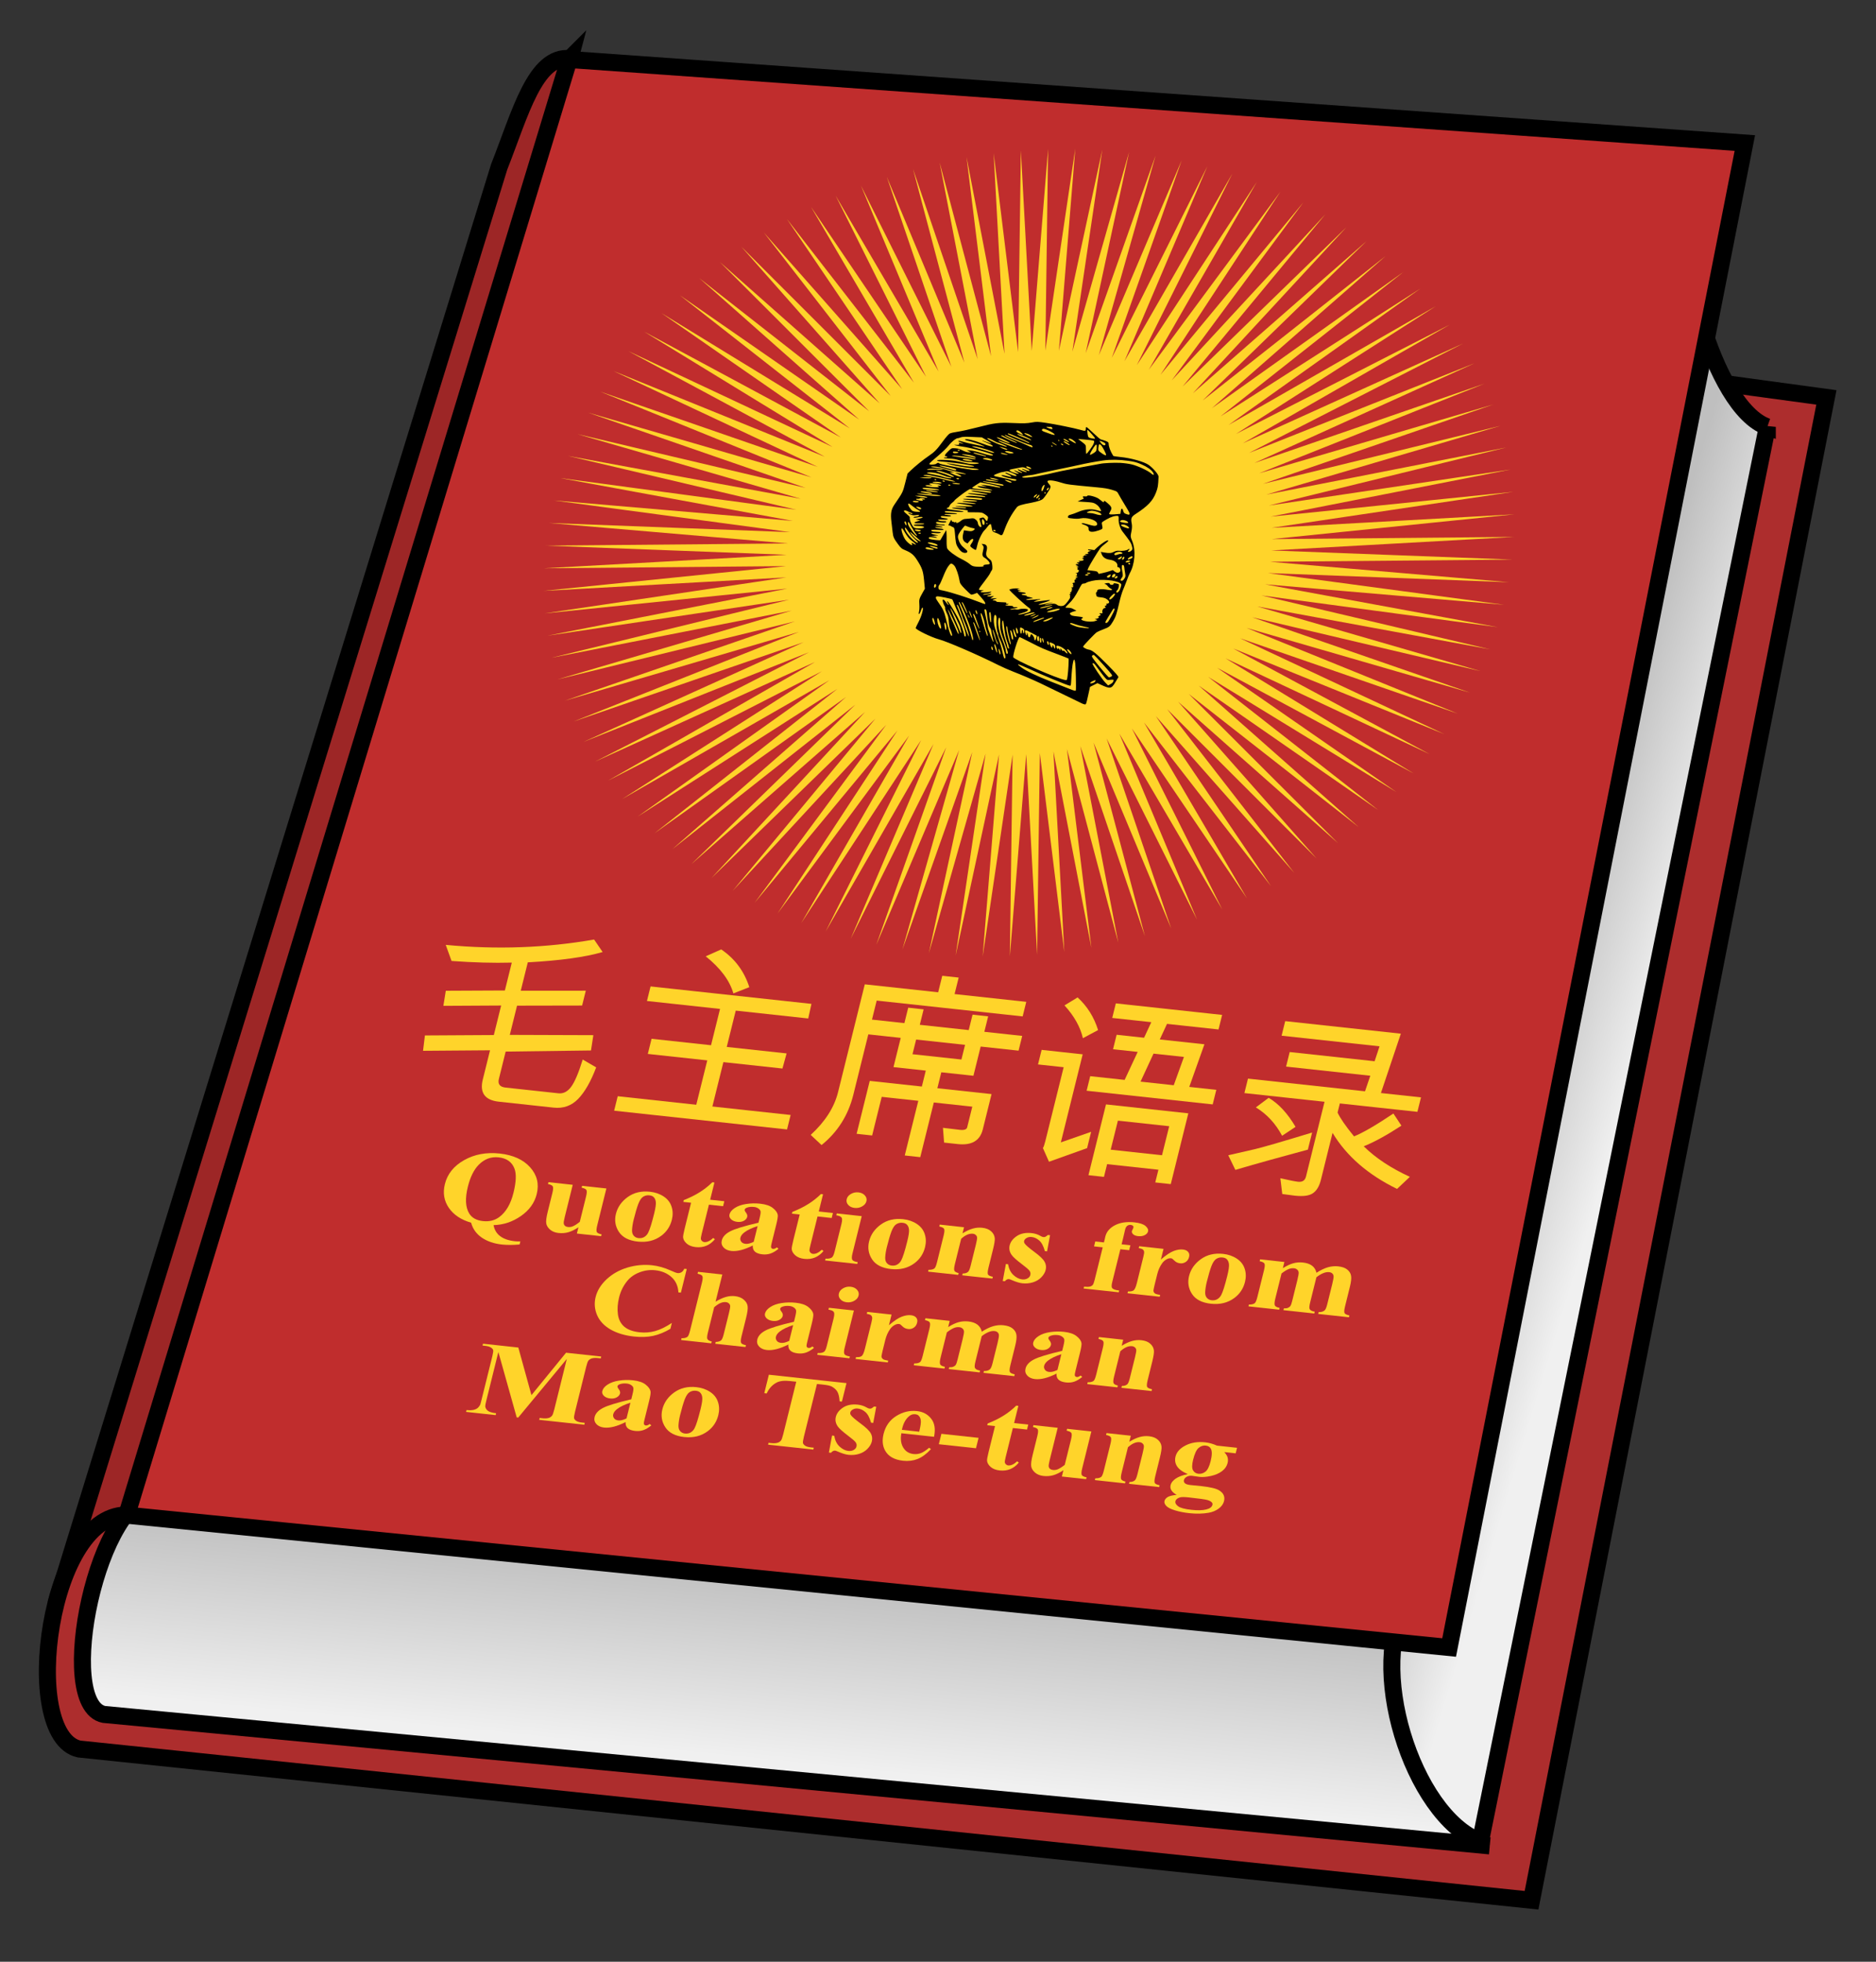 <?xml version="1.0" encoding="UTF-8" standalone="no"?>
<!-- Created with Inkscape (http://www.inkscape.org/) -->

<svg
   xmlns:dc="http://purl.org/dc/elements/1.1/"
   xmlns:cc="http://creativecommons.org/ns#"
   xmlns:rdf="http://www.w3.org/1999/02/22-rdf-syntax-ns#"
   xmlns:svg="http://www.w3.org/2000/svg"
   xmlns="http://www.w3.org/2000/svg"
   xmlns:xlink="http://www.w3.org/1999/xlink"
   xmlns:sodipodi="http://sodipodi.sourceforge.net/DTD/sodipodi-0.dtd"
   xmlns:inkscape="http://www.inkscape.org/namespaces/inkscape"
   id="svg2"
   sodipodi:docname="littleredbook.svg"
   viewBox="0 0 110 115"
   sodipodi:version="0.32"
   version="1.0"
   inkscape:output_extension="org.inkscape.output.svg.inkscape"
   inkscape:version="0.91 r13725">
  <rect x="0" y="0" width="110" height="115" fill="#333333" stroke="none"/>
  <sodipodi:namedview
     id="base"
     inkscape:zoom="5.5597"
     height="115px"
     borderopacity="1.0"
     inkscape:current-layer="g10132"
     inkscape:cx="106.10738"
     inkscape:cy="64.387144"
     inkscape:object-paths="false"
     inkscape:grid-bbox="false"
     showgrid="true"
     width="110px"
     inkscape:document-units="px"
     bordercolor="#666666"
     inkscape:window-x="4"
     guidetolerance="10"
     objecttolerance="10"
     inkscape:object-nodes="false"
     inkscape:window-y="1"
     inkscape:window-width="1916"
     inkscape:pageopacity="0.0"
     inkscape:pageshadow="2"
     pagecolor="#ffffff"
     gridtolerance="10000"
     inkscape:object-points="false"
     inkscape:window-height="1035"
     inkscape:window-maximized="1">
    <inkscape:grid
       id="GridFromPre046Settings"
       type="xygrid"
       originx="0px"
       originy="0px"
       spacingx="10px"
       spacingy="10px"
       color="#3f3fff"
       empcolor="#3f3fff"
       opacity="0.15"
       empopacity="0.38"
       empspacing="5" />
  </sodipodi:namedview>
  <defs
     id="defs4">
    <linearGradient
       id="linearGradient8148">
      <stop
         id="stop8150"
         style="stop-color:#bfbfbf"
         offset="0" />
      <stop
         id="stop8152"
         style="stop-color:#f0f0f0"
         offset="1" />
    </linearGradient>
    <linearGradient
       id="linearGradient7144">
      <stop
         id="stop7146"
         style="stop-color:#5e411f"
         offset="0" />
      <stop
         id="stop7148"
         style="stop-color:#be843f"
         offset="1" />
    </linearGradient>
    <linearGradient
       id="linearGradient9168"
       y2="107.82"
       xlink:href="#linearGradient8148"
       gradientUnits="userSpaceOnUse"
       x2="139.63"
       gradientTransform="translate(-22.118 -21.799)"
       y1="105.83"
       x1="133.04"
       inkscape:collect="always" />
    <linearGradient
       id="linearGradient9171"
       y2="147.33"
       xlink:href="#linearGradient8148"
       gradientUnits="userSpaceOnUse"
       x2="106.26"
       gradientTransform="translate(-22.118 -21.799)"
       y1="136.25"
       x1="107.39"
       inkscape:collect="always" />
  </defs>
  <g
     id="layer1"
     inkscape:label="Layer 1"
     inkscape:groupmode="layer"
     transform="translate(-22.269 -20.463)">
    <g
       id="g10132"
       transform="matrix(0.452,0.049,-0.096,0.387,-19.635,0.842)">
      <g
         id="g10275">
        <path
           d="m55.76 23.935c-2.053-0.205-2.916 3.207-4.162 6.355l-25.938 83.93 5.341 3.14 24.759-93.425z"
           style="fill-rule:evenodd;stroke:#000000;stroke-width:1px;fill:#9d2626;fill-opacity:1"
           sodipodi:nodetypes="ccccc"
           id="path4189"
           transform="matrix(2.152,-0.273,0.535,2.514,41.808,-7.479)" />
        <path
           d="m29.901 109.39c-4.816-0.41-6.508 12.96-2.998 13.72l85.247 8.89 17.35-88.172-14.43-1.967-13.25 68.909-71.919-1.38z"
           style="fill-rule:evenodd;stroke:#000000;stroke-width:1px;fill:#ad2d2d;fill-opacity:1"
           sodipodi:nodetypes="ccccccc"
           id="path3206"
           transform="matrix(2.152,-0.273,0.535,2.514,41.808,-7.479)" />
        <path
           d="m104.31 114.26l-72.679-6.17c-3.682 0.01-6.16 12.41-3.277 12.99l81.346 7.73"
           style="fill-rule:evenodd;stroke:#000000;stroke-width:1px;fill:url(#linearGradient9171)"
           sodipodi:nodetypes="cccc"
           id="path5162"
           transform="matrix(2.152,-0.273,0.535,2.514,41.808,-7.479)" />
        <path
           d="m126.03 45.556l-16.88 83.004c-4.03-1.55-6.76-10.51-4.2-14.17l16.6-83.31c-1.24 3.888 1.31 13.362 4.48 14.476z"
           style="fill-rule:evenodd;stroke:#000000;stroke-width:1px;fill:url(#linearGradient9168)"
           sodipodi:nodetypes="ccccc"
           id="path6139"
           transform="matrix(2.152,-0.273,0.535,2.514,41.808,-7.479)" />
        <path
           d="m107.32 117.17l-77.623-7.78 26.009-85.404 69.014 4.916-17.4 88.268z"
           style="fill-rule:evenodd;stroke:#000000;stroke-width:1px;fill:#c02d2d;fill-opacity:1"
           id="path4187"
           transform="matrix(2.152,-0.273,0.535,2.514,41.808,-7.479)" />
        <path
           sodipodi:type="star"
           style="opacity:1;fill:#ffd42a;fill-opacity:1;stroke:none;stroke-width:2;stroke-linecap:round;stroke-linejoin:round;stroke-miterlimit:4;stroke-dasharray:none;stroke-opacity:1"
           id="path10040"
           sodipodi:sides="112"
           sodipodi:cx="251.83859"
           sodipodi:cy="104.30185"
           sodipodi:r1="64.031242"
           sodipodi:r2="32.015621"
           sodipodi:arg1="0.67474094"
           sodipodi:arg2="0.70279088"
           inkscape:flatsided="false"
           inkscape:rounded="0"
           inkscape:randomized="0"
           d="m 301.839,144.302 -25.571,-19.307 23.249,22.047 -24.448,-20.71 21.977,23.316 -23.248,-22.048 20.635,24.512 -21.975,-23.317 19.228,25.63 -20.634,-24.513 17.76,26.668 -19.227,-25.631 16.237,27.622 -17.759,-26.669 14.663,28.489 -16.236,-27.623 13.042,29.266 -14.662,-28.489 11.381,29.951 -13.041,-29.267 9.684,30.542 -11.38,-29.952 7.956,31.037 -9.682,-30.543 6.203,31.435 -7.954,-31.038 4.431,31.733 -6.202,-31.435 2.644,31.931 -4.429,-31.733 0.85,32.03 -2.643,-31.932 -0.947,32.027 -0.849,-32.03 -2.742,31.923 0.949,-32.027 -4.527,31.719 2.743,-31.923 -6.299,31.416 4.529,-31.719 -8.05,31.013 6.3,-31.415 -9.776,30.513 8.052,-31.013 -11.472,29.917 9.778,-30.512 -13.131,29.226 11.473,-29.916 -14.749,28.444 13.133,-29.226 -16.321,27.572 14.751,-28.443 -17.841,26.614 16.322,-27.572 -19.306,25.572 17.843,-26.613 -20.709,24.449 19.307,-25.571 -22.047,23.249 20.71,-24.448 -23.316,21.977 22.048,-23.248 -24.512,20.635 23.317,-21.975 -25.63,19.228 24.513,-20.634 -26.668,17.76 25.631,-19.227 -27.622,16.237 26.669,-17.759 -28.489,14.663 27.623,-16.236 -29.266,13.042 28.489,-14.662 -29.951,11.381 29.267,-13.041 -30.542,9.684 29.952,-11.38 -31.037,7.956 30.543,-9.682 -31.435,6.203 31.038,-7.954 -31.733,4.431 31.435,-6.202 -31.931,2.644 31.733,-4.429 -32.03,0.85 31.932,-2.643 -32.027,-0.947 32.03,-0.849 -31.923,-2.742 32.027,0.949 -31.719,-4.527 31.923,2.743 -31.416,-6.299 31.719,4.529 -31.013,-8.05 31.415,6.3 -30.513,-9.776 31.013,8.052 -29.917,-11.472 30.512,9.778 -29.226,-13.131 29.916,11.473 -28.444,-14.749 29.226,13.133 -27.572,-16.321 28.443,14.751 -26.614,-17.841 27.572,16.322 -25.572,-19.306 26.613,17.843 -24.449,-20.709 25.571,19.307 -23.249,-22.047 24.448,20.71 -21.977,-23.316 23.248,22.048 -20.635,-24.512 21.975,23.317 -19.228,-25.63 20.634,24.513 -17.76,-26.668 19.227,25.631 -16.237,-27.622 17.759,26.669 -14.663,-28.489 16.236,27.623 -13.042,-29.266 14.662,28.489 -11.381,-29.951 13.041,29.267 -9.684,-30.542 11.38,29.952 -7.956,-31.037 9.682,30.543 -6.203,-31.435 7.954,31.038 -4.431,-31.733 6.202,31.435 -2.644,-31.931 4.429,31.733 -0.85,-32.03 2.643,31.932 0.947,-32.027 0.849,32.03 2.742,-31.923 -0.949,32.027 4.527,-31.719 -2.743,31.923 6.299,-31.416 -4.529,31.719 8.05,-31.013 -6.3,31.415 9.776,-30.513 -8.052,31.013 11.472,-29.917 -9.778,30.512 13.131,-29.226 -11.473,29.916 14.749,-28.444 -13.133,29.226 16.321,-27.572 -14.751,28.443 17.841,-26.614 -16.322,27.572 19.306,-25.572 -17.843,26.613 20.709,-24.449 -19.307,25.571 22.047,-23.249 -20.71,24.448 23.316,-21.977 -22.048,23.248 24.512,-20.635 -23.317,21.975 25.63,-19.228 -24.513,20.634 26.668,-17.76 -25.631,19.227 27.622,-16.237 -26.669,17.759 28.489,-14.663 -27.623,16.236 29.266,-13.042 -28.489,14.662 29.951,-11.381 -29.267,13.041 30.542,-9.684 -29.952,11.38 31.037,-7.956 -30.543,9.682 31.435,-6.203 -31.038,7.954 31.733,-4.431 -31.435,6.202 31.931,-2.644 -31.733,4.429 32.03,-0.85 -31.932,2.643 32.027,0.947 -32.03,0.849 31.923,2.742 -32.027,-0.949 31.719,4.527 -31.923,-2.743 31.416,6.299 -31.719,-4.529 31.013,8.05 -31.415,-6.3 30.513,9.776 -31.013,-8.052 29.917,11.472 -30.512,-9.778 29.226,13.131 -29.916,-11.473 28.444,14.749 -29.226,-13.133 27.572,16.321 -28.443,-14.751 26.614,17.841 -27.572,-16.322 25.572,19.306 -26.613,-17.843 z"
           transform="matrix(0.963,0,0,0.948,5.544,4.121)" />
        <circle
           style="opacity:1;fill:#ffd42a;fill-opacity:1;stroke:none;stroke-width:2;stroke-linecap:round;stroke-linejoin:round;stroke-miterlimit:4;stroke-dasharray:none;stroke-opacity:1"
           id="path10038"
           cx="247.269"
           cy="100.463"
           r="25" />
        <path
           style="fill:#000000"
           d="m 259.526,124.419 c -0.632,-0.258 -5.394,-2.13 -5.955,-2.34 -1.213,-0.455 -2.565,-0.911 -3.727,-1.257 -0.625,-0.186 -1.566,-0.514 -2.091,-0.729 -2.935,-1.201 -7.183,-2.655 -8.364,-2.864 -1.025,-0.181 -3.273,-1.075 -3.273,-1.302 0,-0.079 0.084,-0.522 0.186,-0.986 0.192,-0.871 0.217,-2.124 0.041,-2.125 -0.05,-1.7e-4 -0.103,0.227 -0.118,0.505 -0.032,0.588 -0.2,0.689 -0.2,0.12 0,-0.212 -0.085,-0.693 -0.188,-1.068 -0.196,-0.71 -0.192,-0.813 0.069,-1.831 l 0.141,-0.552 -0.373,-1.253 c -0.398,-1.334 -0.626,-1.764 -1.525,-2.866 -0.568,-0.697 -0.982,-0.986 -1.772,-1.238 -0.508,-0.162 -0.636,-0.252 -1.148,-0.813 -0.676,-0.739 -0.804,-0.944 -1.019,-1.632 -0.088,-0.282 -0.309,-0.979 -0.49,-1.549 -0.382,-1.201 -0.418,-1.807 -0.153,-2.573 0.681,-1.971 0.67,-1.916 0.679,-3.401 l 0.008,-1.397 0.308,-0.504 c 0.429,-0.704 1.281,-1.842 1.812,-2.422 0.598,-0.652 0.836,-1.076 1.329,-2.37 0.243,-0.637 0.501,-1.164 0.62,-1.267 0.112,-0.097 0.55,-0.279 0.972,-0.404 0.423,-0.125 1.527,-0.578 2.455,-1.006 1.872,-0.864 2.401,-1.01 4.186,-1.15 1.499,-0.118 1.793,-0.166 2.455,-0.398 0.554,-0.195 0.666,-0.205 1.773,-0.158 1.17,0.049 3.686,0.313 4.527,0.475 0.701,0.135 0.731,0.125 0.672,-0.21 -0.028,-0.162 -0.013,-0.294 0.034,-0.294 0.047,0 0.535,0.359 1.085,0.799 0.549,0.439 1.053,0.799 1.119,0.799 0.066,0 0.332,0.058 0.59,0.129 0.388,0.107 0.48,0.169 0.524,0.357 0.114,0.485 0.438,1.069 0.961,1.732 0.032,0.041 0.43,0.067 0.885,0.059 1.396,-0.026 3.245,0.32 3.909,0.733 0.682,0.424 1.534,1.258 1.586,1.552 0.246,1.409 0.261,1.625 0.172,2.414 -0.142,1.253 -0.62,2.123 -1.904,3.47 -0.454,0.477 -0.485,0.71 -0.192,1.458 0.132,0.337 0.202,0.731 0.216,1.226 0.019,0.683 0.045,0.771 0.406,1.379 0.767,1.292 1.059,3.36 0.681,4.816 -0.029,0.11 -0.091,0.583 -0.138,1.051 -0.048,0.468 -0.129,1.135 -0.182,1.482 -0.052,0.347 -0.087,1.179 -0.077,1.85 0.027,1.802 -6.5e-4,2.214 -0.196,2.921 -0.223,0.806 -0.313,0.931 -0.965,1.331 -0.291,0.179 -0.627,0.421 -0.747,0.538 -0.191,0.186 -1.282,2.181 -1.282,2.343 0,0.114 0.527,0.35 0.787,0.352 0.451,0.003 1.065,0.42 2.894,1.961 1.253,1.055 1.768,1.542 1.738,1.639 -0.024,0.077 -0.133,0.454 -0.243,0.84 -0.281,0.986 -0.429,1.031 -1.767,0.536 l -0.455,-0.168 -0.409,0.336 -0.409,0.336 0.031,1.336 c 0.029,1.254 0.021,1.336 -0.137,1.331 -0.092,-0.003 -0.249,-0.039 -0.349,-0.08 z m -1.227,-1.869 c -1.8e-4,-0.232 -0.718,-3.34 -0.905,-3.92 -0.452,-1.399 -0.434,-0.092 0.037,2.701 0.083,0.493 0.084,0.652 0.004,0.652 -0.336,0 -3.856,-1.138 -5.983,-1.934 -0.641,-0.24 -1.19,-0.414 -1.22,-0.386 -0.065,0.06 -0.089,0.04 0.488,0.403 0.702,0.441 2.206,1.019 4.247,1.633 1.008,0.303 2.118,0.639 2.468,0.747 0.749,0.231 0.864,0.245 0.864,0.104 z m 1.98,-1.371 c 0.111,-0.072 0.202,-0.205 0.202,-0.296 0,-0.158 -0.011,-0.159 -0.231,-0.025 -0.287,0.174 -0.467,0.452 -0.292,0.452 0.066,0 0.21,-0.059 0.321,-0.131 z m 2.475,-0.567 c 0,-0.264 0.042,-0.258 -0.662,-0.094 -0.176,0.041 -0.339,-0.091 -1.068,-0.862 -0.473,-0.501 -0.949,-1.014 -1.056,-1.141 -0.185,-0.219 -0.396,-0.307 -0.396,-0.165 0,0.167 1.653,2.118 2.182,2.575 l 0.468,0.405 0.266,-0.235 c 0.175,-0.155 0.266,-0.319 0.266,-0.482 z m -5.948,-0.08 c -0.07,-0.764 -0.357,-2.475 -0.426,-2.539 -0.024,-0.022 -0.655,-0.215 -1.403,-0.428 -2.165,-0.618 -2.28,-0.658 -3.891,-1.337 -0.843,-0.355 -1.547,-0.632 -1.566,-0.614 -0.158,0.146 -0.292,2.622 -0.166,3.058 0.099,0.342 6.288,2.499 7.299,2.544 0.217,0.01 0.217,0.009 0.153,-0.684 z m 5.542,-0.571 c 0.166,-0.17 0.152,-0.187 -1.326,-1.556 -0.822,-0.761 -1.533,-1.372 -1.579,-1.358 -0.047,0.014 -0.125,0.085 -0.175,0.157 -0.071,0.104 0.197,0.418 1.309,1.529 0.769,0.769 1.445,1.398 1.501,1.398 0.056,0 0.178,-0.077 0.27,-0.172 z m -14.05,-1.367 c -0.336,-0.826 -0.814,-1.769 -1.156,-2.285 -0.214,-0.322 -0.389,-0.645 -0.389,-0.717 0,-0.072 -0.06,-0.21 -0.134,-0.307 -0.154,-0.204 -0.46,-1.224 -0.55,-1.837 -0.067,-0.458 -0.182,-0.715 -0.32,-0.715 -0.13,0 -0.106,0.486 0.051,1.054 0.154,0.556 0.359,0.99 1.102,2.338 0.276,0.502 0.666,1.315 0.866,1.808 0.2,0.492 0.41,0.947 0.466,1.01 0.156,0.174 0.193,-0.031 0.063,-0.35 z m -0.862,-0.704 c -0.26,-0.446 -0.252,-0.208 0.013,0.356 0.103,0.221 0.167,0.284 0.19,0.191 0.019,-0.077 -0.072,-0.323 -0.202,-0.546 z m -0.418,-0.109 c -0.211,-0.512 -0.447,-0.868 -0.447,-0.672 8e-5,0.158 0.536,1.211 0.591,1.161 0.023,-0.021 -0.042,-0.241 -0.144,-0.488 z m 1.497,0.271 c -0.033,-0.127 -0.378,-0.799 -0.767,-1.492 -0.79,-1.408 -0.96,-1.828 -1.119,-2.779 -0.108,-0.647 -0.331,-0.971 -0.331,-0.481 0,0.612 0.444,1.799 1.067,2.858 0.349,0.591 0.706,1.283 0.795,1.538 0.192,0.551 0.213,0.589 0.326,0.589 0.049,0 0.061,-0.102 0.028,-0.231 z m -1.944,-0.143 c 0,-0.021 -0.048,-0.134 -0.105,-0.252 -0.147,-0.299 -0.269,-0.269 -0.154,0.038 0.052,0.139 0.132,0.252 0.177,0.252 0.045,0 0.082,-0.017 0.082,-0.038 z m 1.569,-1.367 c -0.418,-0.775 -0.54,-1.085 -1.038,-2.631 -0.135,-0.419 -0.215,-0.567 -0.237,-0.441 -0.063,0.353 0.327,1.512 0.881,2.62 0.304,0.607 0.552,1.133 0.552,1.169 0,0.036 0.051,0.112 0.113,0.169 0.254,0.235 0.15,-0.107 -0.271,-0.887 z m 8.335,0.474 c -0.224,-0.291 -0.541,-0.476 -0.541,-0.316 0,0.144 0.556,0.662 0.652,0.607 0.043,-0.025 -0.008,-0.156 -0.112,-0.291 z m -0.439,0.111 c -0.245,-0.416 -1.14,-0.912 -1.51,-0.838 -0.119,0.024 -0.065,0.238 0.097,0.393 0.113,0.108 0.129,0.108 0.131,0 9.4e-4,-0.081 0.066,-0.051 0.188,0.087 l 0.185,0.21 -0.059,-0.21 c -0.057,-0.204 -0.052,-0.203 0.173,0.042 0.145,0.158 0.233,0.206 0.235,0.128 0.002,-0.085 0.081,-0.052 0.251,0.105 0.281,0.26 0.437,0.302 0.308,0.082 z m -9.187,-0.435 c -0.105,-0.136 -0.247,-0.395 -0.316,-0.575 -0.169,-0.444 -0.601,-1.223 -0.652,-1.176 -0.023,0.021 0.21,0.526 0.517,1.122 0.307,0.596 0.577,1.038 0.6,0.98 0.023,-0.057 -0.044,-0.215 -0.149,-0.352 z m -3.462,-0.908 c -0.208,-0.452 -0.523,-1.068 -0.7,-1.369 -0.177,-0.301 -0.405,-0.698 -0.507,-0.883 -0.308,-0.561 -1.271,-2.064 -1.352,-2.111 -0.166,-0.095 -0.049,0.141 0.569,1.146 0.922,1.501 1.614,2.794 2.184,4.08 0.083,0.187 0.119,0.212 0.147,0.103 0.021,-0.08 -0.133,-0.515 -0.341,-0.967 z m 4.886,0.127 c -0.226,-0.476 -0.464,-1.062 -0.527,-1.303 -0.064,-0.24 -0.145,-0.42 -0.181,-0.4 -0.099,0.057 0.032,0.5 0.41,1.382 0.405,0.945 0.592,1.295 0.66,1.232 0.028,-0.025 -0.135,-0.436 -0.362,-0.912 z m -4.255,-0.479 c -0.361,-0.698 -0.695,-1.269 -0.741,-1.269 -0.046,0 -0.07,0.028 -0.052,0.063 0.579,1.136 1.368,2.552 1.403,2.519 0.026,-0.024 -0.248,-0.615 -0.609,-1.313 z m 2.141,0.735 c -0.134,-0.293 -0.292,-0.691 -0.35,-0.884 -0.059,-0.193 -0.172,-0.42 -0.252,-0.504 -0.28,-0.295 -0.536,-0.905 -0.936,-2.234 -0.097,-0.321 -0.193,-0.483 -0.286,-0.483 -0.17,0 -0.163,0.022 0.428,1.448 0.244,0.588 0.444,1.109 0.444,1.157 0,0.141 1.097,2.125 1.149,2.078 0.026,-0.024 -0.063,-0.283 -0.197,-0.576 z m 8.172,0.269 c -0.047,-0.219 -0.136,-0.307 -0.432,-0.43 -0.205,-0.085 -0.386,-0.119 -0.403,-0.076 -0.042,0.111 0.363,0.756 0.445,0.709 0.037,-0.021 0.046,-0.114 0.02,-0.207 -0.071,-0.252 0.041,-0.202 0.205,0.092 0.177,0.317 0.244,0.281 0.165,-0.088 z m -13.492,-0.308 c -0.099,-0.213 -0.255,-0.488 -0.346,-0.61 -0.092,-0.122 -0.258,-0.562 -0.369,-0.978 -0.111,-0.416 -0.277,-0.87 -0.369,-1.009 -0.369,-0.56 -0.548,-0.895 -0.548,-1.026 0,-0.076 -0.058,-0.198 -0.13,-0.271 -0.071,-0.073 -0.213,-0.312 -0.315,-0.532 -0.246,-0.532 -0.056,-0.54 0.406,-0.019 0.354,0.399 0.564,0.467 0.23,0.073 -0.106,-0.125 -0.17,-0.249 -0.142,-0.275 0.081,-0.075 0.833,0.834 1.833,2.217 0.501,0.693 1.128,1.836 1.421,2.591 0.033,0.084 0.099,0.13 0.148,0.101 0.189,-0.108 -0.558,-1.629 -1.633,-3.323 -0.337,-0.532 -0.726,-1.175 -0.864,-1.429 -0.138,-0.254 -0.287,-0.484 -0.332,-0.511 -0.158,-0.094 -1.783,-0.263 -1.978,-0.206 -0.265,0.078 -0.184,0.3 0.306,0.843 0.773,0.857 1.075,1.328 1.496,2.333 0.438,1.047 0.96,2.121 1.123,2.312 0.199,0.233 0.232,0.083 0.063,-0.283 z m 2.052,-0.38 c -0.129,-0.294 -0.433,-0.857 -0.674,-1.25 -0.242,-0.393 -0.642,-1.112 -0.89,-1.597 -0.248,-0.486 -0.52,-0.935 -0.604,-0.998 -0.231,-0.175 -0.191,-0.076 0.289,0.725 0.243,0.405 0.797,1.412 1.232,2.238 0.779,1.481 1.106,1.926 0.648,0.882 z m 10.513,0.307 c -0.039,-0.133 -0.123,-0.259 -0.188,-0.279 -0.132,-0.041 -0.059,0.277 0.107,0.469 0.134,0.154 0.162,0.088 0.082,-0.19 z m -11.882,-0.478 c -0.307,-0.57 -1.876,-2.941 -1.919,-2.901 -0.031,0.029 0.816,1.517 0.965,1.697 0.038,0.046 0.171,0.254 0.295,0.462 0.642,1.077 0.837,1.366 0.867,1.282 0.018,-0.051 -0.075,-0.294 -0.208,-0.54 z m 7.194,0.162 c -0.163,-0.489 -0.433,-0.988 -0.535,-0.988 -0.046,0 -0.053,0.066 -0.016,0.147 0.037,0.081 0.142,0.347 0.233,0.591 0.192,0.517 0.245,0.607 0.356,0.607 0.045,0 0.028,-0.161 -0.038,-0.357 z m 3.671,0.053 c -0.11,-0.452 -0.311,-0.592 -0.228,-0.159 0.072,0.375 0.115,0.463 0.226,0.463 0.042,0 0.043,-0.137 0.002,-0.305 z m 0.277,-0.068 c -0.059,-0.165 -0.145,-0.3 -0.191,-0.3 -0.114,0 -0.108,0.032 0.069,0.374 0.191,0.37 0.265,0.325 0.122,-0.074 z m -10.766,-0.169 c -0.08,-0.156 -0.145,-0.319 -0.145,-0.363 0,-0.181 -1.808,-2.833 -1.884,-2.763 -0.019,0.018 0.378,0.699 0.882,1.515 0.504,0.815 0.986,1.617 1.07,1.782 0.085,0.165 0.17,0.257 0.188,0.205 0.019,-0.052 -0.031,-0.221 -0.111,-0.377 z m 3.329,-0.193 c -0.147,-0.267 -0.375,-0.784 -0.508,-1.149 -0.261,-0.719 -0.796,-1.657 -0.853,-1.498 -0.019,0.054 0.198,0.582 0.484,1.172 0.855,1.767 1.07,2.167 1.108,2.061 0.02,-0.055 -0.084,-0.319 -0.231,-0.587 z m 6.836,0.251 c -0.072,-0.369 -0.109,-0.441 -0.225,-0.441 -0.111,0 -0.109,0.267 0.003,0.541 0.139,0.337 0.293,0.267 0.222,-0.1 z m -12.18,-0.57 c -0.085,-0.206 -0.195,-0.375 -0.243,-0.375 -0.104,0 -0.033,0.316 0.185,0.821 0.139,0.322 0.158,0.337 0.184,0.144 0.016,-0.118 -0.041,-0.384 -0.126,-0.59 z m 11.779,0.444 -1.9e-4,-0.357 -0.724,-0.315 c -0.985,-0.429 -1.037,-0.419 -0.78,0.15 0.157,0.348 0.277,0.386 0.189,0.06 -0.082,-0.302 0.055,-0.173 0.176,0.166 0.129,0.361 0.321,0.404 0.321,0.072 0,-0.143 0.034,-0.259 0.075,-0.259 0.137,0 0.456,0.375 0.519,0.61 0.094,0.35 0.224,0.277 0.224,-0.126 z m -12.404,-0.218 c -0.178,-0.466 -0.6,-1.214 -0.656,-1.162 -0.104,0.096 0.084,0.718 0.342,1.136 0.307,0.497 0.5,0.513 0.314,0.026 z m 9.859,0.377 c 0,-0.11 -0.566,-1.156 -0.605,-1.119 -0.111,0.103 0.359,1.15 0.517,1.15 0.049,0 0.088,-0.014 0.088,-0.03 z m -4.727,-0.222 c 0,-0.046 -0.043,-0.084 -0.096,-0.084 -0.053,0 -0.071,0.038 -0.04,0.084 0.031,0.046 0.074,0.084 0.096,0.084 0.022,0 0.04,-0.038 0.04,-0.084 z m -6.11,-0.788 c -0.202,-0.457 -0.345,-0.603 -0.345,-0.351 0,0.254 0.42,0.947 0.518,0.856 0.019,-0.018 -0.059,-0.245 -0.174,-0.505 z m 10.742,-0.1 c -0.109,-0.164 -0.213,-0.284 -0.231,-0.267 -0.054,0.05 0.155,0.684 0.267,0.812 0.204,0.232 0.173,-0.233 -0.036,-0.545 z m -5.185,-0.218 c -0.211,-0.386 -0.459,-0.841 -0.551,-1.011 -0.161,-0.298 -0.353,-0.488 -0.349,-0.347 0.004,0.141 1.199,2.138 1.251,2.09 0.018,-0.017 -0.14,-0.346 -0.351,-0.732 z m 5.798,0.476 c -0.063,-0.358 0.074,-0.396 0.151,-0.042 0.076,0.353 0.212,0.316 0.167,-0.045 -0.028,-0.223 -0.102,-0.328 -0.295,-0.42 -0.364,-0.174 -0.386,-0.161 -0.314,0.19 0.115,0.568 0.388,0.864 0.292,0.317 z m -4.25,-1.305 c -0.163,-0.712 -0.291,-1.091 -0.37,-1.091 -0.043,0 -0.079,0.047 -0.079,0.105 0,0.138 0.331,1.207 0.411,1.327 0.112,0.167 0.126,0.041 0.038,-0.341 z m -2.813,0.012 c 0,-0.041 -0.085,-0.164 -0.188,-0.273 l -0.188,-0.198 0.163,0.273 c 0.169,0.283 0.214,0.326 0.214,0.198 z m 0.086,-0.509 c -0.162,-0.282 -0.313,-0.495 -0.336,-0.474 -0.022,0.021 0.092,0.268 0.254,0.549 0.162,0.282 0.313,0.495 0.336,0.474 0.022,-0.021 -0.092,-0.268 -0.254,-0.549 z m 15.368,0.175 c 0,-0.04 -0.309,-0.098 -0.688,-0.13 -0.378,-0.032 -0.929,-0.127 -1.223,-0.212 -0.507,-0.146 -0.635,-0.146 -0.635,10e-4 0,0.058 0.61,0.266 1.045,0.356 0.337,0.07 1.5,0.058 1.5,-0.015 z m -6.727,-0.262 c 0.668,-0.404 0.776,-0.486 0.712,-0.548 -0.062,-0.059 -1.107,0.557 -1.211,0.713 -0.099,0.148 0.078,0.089 0.5,-0.166 z m -9.307,-0.352 c -0.127,-0.201 -0.341,-0.544 -0.476,-0.764 -0.135,-0.22 -0.283,-0.399 -0.328,-0.399 -0.097,0 -0.13,-0.061 0.47,0.867 0.263,0.407 0.498,0.723 0.521,0.701 0.024,-0.022 -0.06,-0.204 -0.187,-0.405 z m 1.351,0.011 c -0.082,-0.146 -0.174,-0.242 -0.206,-0.213 -0.032,0.029 0.021,0.188 0.117,0.353 0.096,0.165 0.189,0.261 0.206,0.213 0.017,-0.048 -0.035,-0.207 -0.117,-0.353 z m 9.41,0.034 c 0.674,-0.563 0.366,-0.547 -0.445,0.023 -0.379,0.266 -0.387,0.281 -0.159,0.281 0.148,0 0.379,-0.116 0.604,-0.304 z m -1.643,-0.319 c 0.349,-0.345 0.072,-0.254 -0.368,0.122 -0.349,0.298 -0.364,0.325 -0.125,0.218 0.15,-0.067 0.372,-0.22 0.493,-0.34 z m -0.879,-0.199 c 0.448,-0.222 0.585,-0.409 0.227,-0.31 -0.278,0.077 -0.954,0.44 -1.029,0.553 -0.086,0.129 0.268,0.021 0.802,-0.243 z m 0.432,0.107 c 0.169,-0.116 0.249,-0.21 0.177,-0.21 -0.152,4e-4 -0.725,0.412 -0.581,0.417 0.053,10e-4 0.235,-0.092 0.404,-0.207 z m -1.018,-0.235 c 0.425,-0.236 0.475,-0.292 0.425,-0.478 -0.031,-0.116 -0.108,-0.237 -0.17,-0.27 -0.557,-0.29 -3.146,-2.284 -3.146,-2.423 0,-0.117 0.723,-0.335 1.07,-0.324 0.211,0.007 0.262,0.025 0.135,0.048 -0.307,0.055 -0.246,0.192 0.091,0.203 0.191,0.006 0.231,0.024 0.114,0.05 -0.43,0.096 -0.325,0.192 0.209,0.192 0.591,0 0.768,0.135 0.292,0.223 -0.375,0.069 -0.251,0.198 0.191,0.198 0.219,0 0.341,0.033 0.307,0.084 -0.033,0.049 0.069,0.086 0.245,0.09 0.326,0.007 0.786,0.146 0.516,0.156 -0.081,0.003 -0.306,0.07 -0.5,0.147 -0.552,0.222 -0.166,0.219 0.761,-0.005 0.462,-0.112 0.818,-0.169 0.79,-0.128 -0.028,0.041 -0.093,0.075 -0.144,0.075 -0.113,0 -0.647,0.342 -0.601,0.384 0.018,0.016 0.459,-0.099 0.982,-0.255 0.522,-0.157 0.967,-0.268 0.989,-0.248 0.058,0.053 -0.234,0.242 -0.856,0.554 -0.765,0.384 -0.421,0.407 0.499,0.033 0.891,-0.362 1.055,-0.383 0.341,-0.042 -0.287,0.137 -0.523,0.267 -0.523,0.288 0,0.048 0.365,-0.078 0.723,-0.25 0.334,-0.16 0.633,-0.159 0.862,6.7e-4 0.251,0.176 0.719,0.155 0.91,-0.04 0.224,-0.229 0.612,-1.246 0.5,-1.31 -0.049,-0.028 -0.063,-0.091 -0.031,-0.139 0.032,-0.048 0.002,-0.124 -0.067,-0.169 -0.1,-0.065 -0.102,-0.09 -0.008,-0.125 0.09,-0.034 0.093,-0.071 0.012,-0.162 -0.081,-0.09 -0.08,-0.118 0.007,-0.118 0.068,0 0.094,-0.067 0.065,-0.168 -0.027,-0.095 -0.002,-0.171 0.058,-0.175 0.07,-0.005 0.067,-0.021 -0.009,-0.049 -0.063,-0.023 -0.088,-0.081 -0.057,-0.129 0.032,-0.048 9.5e-4,-0.119 -0.068,-0.16 -0.099,-0.058 -0.092,-0.074 0.034,-0.075 0.179,-10e-4 0.222,-0.166 0.045,-0.176 -0.086,-0.005 -0.085,-0.017 0.005,-0.05 0.094,-0.035 0.091,-0.083 -0.019,-0.237 -0.127,-0.18 -0.123,-0.196 0.064,-0.244 0.122,-0.031 0.163,-0.076 0.104,-0.114 -0.149,-0.097 -0.112,-0.44 0.048,-0.448 0.093,-0.005 0.102,-0.021 0.026,-0.049 -0.164,-0.061 -0.14,-0.178 0.045,-0.22 0.131,-0.029 0.119,-0.051 -0.068,-0.127 -0.2,-0.08 -0.205,-0.093 -0.045,-0.104 0.1,-0.007 0.133,-0.03 0.073,-0.053 -0.06,-0.022 -0.086,-0.095 -0.058,-0.162 0.032,-0.077 -0.011,-0.123 -0.119,-0.126 -0.141,-0.005 -0.135,-0.018 0.036,-0.081 0.243,-0.09 0.294,-0.502 0.063,-0.502 -0.081,0 -0.115,-0.04 -0.079,-0.093 0.034,-0.051 0.006,-0.127 -0.063,-0.167 -0.091,-0.053 -0.094,-0.074 -0.012,-0.075 0.205,-0.003 0.119,-0.169 -0.091,-0.175 -0.195,-0.005 -0.196,-0.009 -0.023,-0.078 0.172,-0.068 0.17,-0.073 -0.028,-0.078 -0.264,-0.007 -0.169,-0.173 0.102,-0.177 0.192,-0.003 0.191,-0.007 -0.028,-0.123 -0.224,-0.119 -0.225,-0.12 -0.023,-0.123 0.239,-0.003 0.28,-0.166 0.045,-0.183 -0.087,-0.007 0.004,-0.035 0.204,-0.063 0.245,-0.035 0.373,-0.099 0.393,-0.198 0.02,-0.096 -0.028,-0.148 -0.135,-0.15 -0.156,-0.003 -0.155,-0.01 0.011,-0.126 0.175,-0.122 0.175,-0.123 0,-0.125 -0.132,-10e-4 -0.146,-0.019 -0.055,-0.072 0.067,-0.039 0.115,-0.105 0.108,-0.146 -0.008,-0.041 0.081,-0.099 0.197,-0.129 l 0.21,-0.055 -0.227,-0.016 c -0.199,-0.014 -0.188,-0.027 0.091,-0.103 0.279,-0.076 0.296,-0.095 0.136,-0.155 -0.105,-0.039 -0.127,-0.07 -0.053,-0.074 0.071,-0.003 0.1,-0.032 0.065,-0.065 -0.035,-0.032 0.03,-0.107 0.144,-0.165 l 0.207,-0.106 -0.199,-0.003 c -0.11,-0.001 -0.226,-0.043 -0.259,-0.092 -0.04,-0.059 0.087,-0.08 0.378,-0.063 l 0.437,0.026 0.288,-0.462 c 0.389,-0.623 1.041,-1.291 1.157,-1.183 0.059,0.055 -0.036,0.235 -0.276,0.528 -0.201,0.245 -0.415,0.578 -0.477,0.739 -0.236,0.624 -0.825,2.662 -0.88,3.045 l -0.058,0.402 0.637,0 c 0.555,0 0.654,0.024 0.769,0.184 l 0.132,0.184 0.488,-0.194 c 0.268,-0.107 0.644,-0.285 0.834,-0.396 l 0.347,-0.202 0.26,0.178 c 0.289,0.197 0.533,0.191 0.675,-0.018 0.133,-0.195 -0.088,-0.662 -0.312,-0.662 -0.094,0 -0.171,-0.055 -0.171,-0.122 0,-0.474 -0.483,-0.832 -1.153,-0.853 -0.566,-0.017 -0.955,-0.243 -1.207,-0.699 l -0.174,-0.315 0.49,0.038 c 0.618,0.047 0.882,-0.014 1.189,-0.278 0.149,-0.128 0.354,-0.21 0.527,-0.211 0.505,-0.003 0.997,-0.152 1.162,-0.35 0.175,-0.21 0.225,-0.076 0.072,0.19 -0.076,0.131 -0.064,0.163 0.058,0.163 0.189,0 0.393,-0.239 0.396,-0.462 9.4e-4,-0.092 -0.096,-0.357 -0.215,-0.589 -0.195,-0.376 -0.417,-0.637 -1.578,-1.85 -0.403,-0.421 -0.798,-1.224 -0.883,-1.794 -0.035,-0.239 -0.112,-0.434 -0.17,-0.434 -0.403,0.002 -0.832,0.223 -1.333,0.686 -0.537,0.497 -0.551,0.521 -0.451,0.775 0.283,0.715 0.289,0.684 -0.193,0.973 -0.574,0.344 -1.042,0.422 -1.221,0.204 -0.071,-0.087 -0.131,-0.222 -0.133,-0.3 -0.005,-0.22 -0.252,-0.397 -0.698,-0.501 -0.269,-0.063 -0.377,-0.123 -0.318,-0.178 0.059,-0.055 0.312,-0.037 0.744,0.053 0.804,0.168 1.033,0.171 1.172,0.017 0.084,-0.093 0.078,-0.173 -0.026,-0.359 -0.252,-0.45 -1.49,-0.682 -2.192,-0.411 -0.315,0.122 -0.632,0.157 -1.277,0.142 -0.316,-0.007 -0.365,-0.035 -0.376,-0.208 -0.009,-0.151 0.066,-0.234 0.31,-0.341 0.177,-0.078 0.551,-0.305 0.831,-0.505 0.692,-0.494 1.515,-0.7 2.248,-0.564 0.695,0.129 0.695,0.129 0.518,-0.135 -0.259,-0.386 -0.514,-0.618 -0.859,-0.782 -0.284,-0.135 -0.463,-0.149 -1.318,-0.105 l -0.99,0.051 0.318,-0.24 c 0.175,-0.132 0.336,-0.252 0.358,-0.267 0.022,-0.015 -0.009,-0.071 -0.068,-0.126 -0.175,-0.162 -0.125,-0.234 0.165,-0.234 0.165,0 0.273,-0.044 0.273,-0.111 0,-0.204 1.154,-0.015 1.566,0.257 0.759,0.501 0.707,0.477 0.707,0.327 0,-0.194 0.044,-0.178 0.594,0.221 0.557,0.404 0.659,0.621 0.519,1.107 -0.054,0.187 -0.076,0.372 -0.049,0.412 0.05,0.074 0.431,0.031 1.062,-0.122 l 0.352,-0.085 -0.042,-0.407 c -0.048,-0.461 0.106,-0.504 0.295,-0.083 0.137,0.305 0.241,0.383 0.612,0.456 0.239,0.047 0.295,0.032 0.295,-0.08 0,-0.14 -0.073,-0.243 -1.135,-1.598 -0.326,-0.416 -0.718,-0.934 -0.87,-1.151 -0.266,-0.379 -0.305,-0.401 -0.977,-0.544 -0.53,-0.113 -1.008,-0.144 -1.973,-0.127 -3.736,0.065 -3.871,0.061 -4.751,-0.137 -0.995,-0.224 -1.758,-0.193 -1.684,0.069 0.023,0.083 0.162,0.256 0.307,0.385 0.335,0.297 0.333,0.462 -0.02,1.486 -0.26,0.755 -0.317,0.846 -0.659,1.062 -0.206,0.13 -0.661,0.337 -1.011,0.461 -1.127,0.399 -1.563,0.627 -1.669,0.873 -0.472,1.102 -0.76,2.311 -0.881,3.698 -0.064,0.739 -0.12,0.801 -0.525,0.59 -0.109,-0.057 -0.361,-0.142 -0.559,-0.189 -0.308,-0.073 -0.379,-0.135 -0.487,-0.422 -0.298,-0.793 -0.306,-0.806 -0.432,-0.709 -0.066,0.051 -0.168,0.231 -0.227,0.401 -0.059,0.17 -0.178,0.422 -0.266,0.561 -0.234,0.37 -0.467,1.602 -0.441,2.339 0.012,0.352 -0.004,0.665 -0.036,0.695 -0.064,0.059 -0.625,-0.238 -0.784,-0.416 -0.074,-0.083 -0.063,-0.214 0.044,-0.505 0.251,-0.682 -0.032,-0.903 -0.337,-0.264 l -0.181,0.378 -0.267,-0.128 c -0.386,-0.184 -0.573,-0.576 -0.581,-1.218 l -0.008,-0.546 0.483,0.029 c 0.365,0.022 0.526,-0.007 0.659,-0.118 0.257,-0.215 0.221,-0.373 -0.085,-0.373 -0.144,0 -0.435,-0.057 -0.648,-0.126 -0.213,-0.069 -0.396,-0.126 -0.408,-0.126 -0.08,0 -0.498,1.041 -0.55,1.369 -0.055,0.35 -0.026,0.473 0.225,0.945 0.177,0.333 0.431,0.649 0.655,0.817 0.201,0.151 0.468,0.35 0.591,0.442 0.288,0.215 0.209,0.462 -0.148,0.462 -0.313,0 -0.625,-0.223 -1.031,-0.737 -0.307,-0.388 -0.403,-0.636 -0.828,-2.122 -0.158,-0.554 -0.243,-0.721 -0.378,-0.744 -0.096,-0.016 -0.213,-0.063 -0.261,-0.105 -0.048,-0.042 -0.16,-0.076 -0.25,-0.076 -0.194,0 -0.19,0.036 -0.06,-0.521 0.091,-0.392 0.113,-0.422 0.182,-0.248 0.051,0.128 0.127,0.181 0.215,0.15 0.075,-0.026 0.136,-0.007 0.136,0.044 0,0.06 0.046,0.056 0.136,-0.013 0.094,-0.072 0.136,-0.075 0.136,-0.01 0,0.21 0.285,0.074 0.512,-0.243 0.149,-0.208 0.333,-0.354 0.479,-0.381 0.13,-0.024 0.429,-0.095 0.663,-0.157 0.4,-0.107 0.445,-0.102 0.721,0.073 0.189,0.12 0.33,0.302 0.392,0.506 0.096,0.317 0.443,0.628 0.539,0.484 0.028,-0.041 -0.071,-0.312 -0.219,-0.601 -0.148,-0.289 -0.269,-0.554 -0.269,-0.589 0,-0.035 0.111,-0.11 0.247,-0.167 0.227,-0.096 0.265,-0.084 0.477,0.155 0.127,0.143 0.256,0.259 0.286,0.259 0.031,-4.02e-4 0.056,-0.151 0.056,-0.336 0,-0.309 -0.035,-0.355 -0.446,-0.6 -0.478,-0.284 -0.488,-0.284 -1.922,-0.106 -0.396,0.049 -0.436,0.039 -0.409,-0.104 0.027,-0.147 -0.04,-0.159 -0.879,-0.162 -0.5,-0.002 -0.991,-0.015 -1.091,-0.029 -0.37,-0.053 0.253,-0.16 0.977,-0.169 0.461,-0.005 0.705,-0.042 0.705,-0.104 0,-0.068 -0.23,-0.081 -0.795,-0.046 -0.537,0.034 -0.722,0.025 -0.568,-0.028 0.125,-0.043 0.657,-0.108 1.182,-0.144 0.556,-0.038 0.945,-0.1 0.932,-0.149 -0.013,-0.047 -0.508,-0.103 -1.136,-0.126 -1.396,-0.053 -1.217,-0.159 0.318,-0.188 0.716,-0.014 1.151,-0.054 1.136,-0.106 -0.014,-0.05 -0.404,-0.081 -0.961,-0.075 -1.129,0.01 -1.051,-0.093 0.132,-0.175 1.201,-0.083 1.238,-0.247 0.044,-0.194 -0.509,0.023 -0.943,0.014 -0.965,-0.018 -0.049,-0.072 0.958,-0.166 1.796,-0.167 0.51,-6.04e-4 0.614,-0.024 0.614,-0.139 0,-0.124 -0.121,-0.134 -1.159,-0.09 -1.103,0.047 -1.146,0.043 -0.886,-0.087 0.195,-0.097 0.544,-0.14 1.227,-0.149 1.245,-0.018 1.265,-0.02 1.091,-0.124 -0.075,-0.045 -0.619,-0.082 -1.21,-0.083 -0.692,-6.71e-4 -1.054,-0.031 -1.017,-0.085 0.033,-0.049 0.562,-0.084 1.278,-0.084 0.676,0 1.222,-0.034 1.222,-0.077 0,-0.042 -0.491,-0.104 -1.091,-0.137 -0.639,-0.035 -1.091,-0.096 -1.091,-0.146 0,-0.057 0.427,-0.066 1.273,-0.028 1.114,0.051 1.273,0.042 1.273,-0.072 0,-0.111 -0.198,-0.13 -1.391,-0.13 l -1.391,0 -0.277,0.273 c -0.393,0.387 -1.304,1.556 -1.304,1.673 0,0.054 -0.102,0.222 -0.227,0.374 -0.125,0.152 -0.227,0.371 -0.227,0.487 0,0.116 -0.067,0.246 -0.149,0.289 -0.351,0.182 -0.003,0.267 1.082,0.267 1.445,0 1.328,0.163 -0.154,0.214 -1.086,0.037 -1.278,0.072 -1.183,0.215 0.032,0.048 0.391,0.061 0.888,0.031 0.653,-0.039 0.798,-0.029 0.666,0.048 -0.092,0.054 -0.49,0.118 -0.884,0.143 -0.786,0.05 -0.899,0.19 -0.153,0.19 0.374,0 0.445,0.021 0.353,0.105 -0.068,0.063 -0.323,0.1 -0.632,0.093 -0.296,-0.007 -0.545,0.028 -0.581,0.082 -0.095,0.14 0.106,0.222 0.548,0.223 0.636,0.002 0.427,0.207 -0.242,0.237 -0.309,0.014 -0.561,0.059 -0.561,0.099 0,0.125 0.352,0.186 0.731,0.127 0.224,-0.035 0.36,-0.024 0.36,0.03 0,0.115 -0.302,0.197 -0.661,0.179 -0.494,-0.025 -0.612,-0.003 -0.612,0.118 0,0.146 0.483,0.239 0.88,0.17 0.195,-0.034 0.302,-0.019 0.302,0.041 0,0.058 -0.205,0.093 -0.54,0.093 -0.297,0 -0.565,0.038 -0.596,0.084 -0.035,0.052 0.137,0.084 0.455,0.084 0.317,0 0.489,0.032 0.455,0.084 -0.031,0.046 -0.261,0.084 -0.511,0.084 -0.28,0 -0.433,0.032 -0.398,0.084 0.031,0.046 0.303,0.084 0.604,0.084 0.398,0 0.537,0.029 0.51,0.105 -0.024,0.068 -0.274,0.114 -0.712,0.13 -0.7,0.026 -0.963,0.126 -0.719,0.275 0.076,0.046 0.364,0.06 0.658,0.03 0.32,-0.032 0.523,-0.02 0.523,0.03 0,0.109 -0.319,0.184 -0.795,0.185 -0.73,0.002 -0.318,0.235 0.466,0.264 0.188,0.007 0.084,0.046 -0.307,0.116 -0.529,0.094 -0.553,0.107 -0.227,0.117 0.2,0.007 0.425,0.05 0.5,0.097 0.098,0.061 -0.017,0.079 -0.406,0.062 -0.44,-0.019 -0.548,0.002 -0.573,0.113 -0.019,0.085 0.049,0.156 0.179,0.188 0.297,0.073 1.345,0.067 1.347,-0.009 6.5e-4,-0.035 0.099,-0.404 0.217,-0.82 l 0.215,-0.757 0.112,0.378 c 0.061,0.208 0.189,0.773 0.283,1.255 0.094,0.482 0.231,0.96 0.304,1.063 0.244,0.344 1.27,0.989 2.087,1.312 0.446,0.176 0.994,0.453 1.219,0.615 0.348,0.251 0.48,0.295 0.881,0.295 0.559,0 1.124,-0.155 0.942,-0.258 -0.122,-0.07 0.106,-0.186 0.503,-0.257 0.096,-0.017 0.19,-0.074 0.208,-0.126 0.053,-0.146 -0.413,-0.609 -0.791,-0.788 -0.38,-0.179 -0.455,-0.371 -0.455,-1.161 0,-0.364 -0.044,-0.51 -0.198,-0.662 l -0.198,-0.195 0.24,0 c 0.411,0 0.61,0.292 0.61,0.895 0,0.66 0.106,0.876 0.586,1.195 0.334,0.222 0.406,0.33 0.574,0.863 0.114,0.361 0.163,0.663 0.119,0.741 -0.04,0.072 -0.1,0.297 -0.133,0.498 -0.033,0.202 -0.243,0.793 -0.466,1.315 -0.223,0.522 -0.416,1.038 -0.429,1.147 -0.021,0.181 0.008,0.196 0.34,0.179 0.324,-0.017 0.341,-0.008 0.159,0.076 -0.514,0.238 -0.056,0.315 0.667,0.112 0.562,-0.158 0.551,-0.159 0.357,0.04 -0.09,0.092 -0.301,0.19 -0.47,0.22 -0.169,0.029 -0.329,0.087 -0.357,0.128 -0.071,0.106 0.064,0.093 0.506,-0.052 0.213,-0.069 0.427,-0.126 0.477,-0.126 0.05,0 0.04,0.056 -0.023,0.126 -0.062,0.069 -0.167,0.126 -0.233,0.126 -0.066,0 -0.148,0.043 -0.183,0.095 -0.069,0.104 0.409,0.069 0.734,-0.053 0.158,-0.059 0.152,-0.037 -0.045,0.167 l -0.227,0.236 0.273,-0.048 c 0.15,-0.027 0.355,-0.072 0.455,-0.1 0.172,-0.049 0.173,-0.046 0.015,0.057 -0.492,0.322 -0.488,0.314 -0.174,0.317 0.163,0.001 0.295,0.045 0.295,0.097 0,0.066 0.202,0.076 0.682,0.035 0.588,-0.051 0.675,-0.042 0.629,0.068 -0.041,0.098 -0.006,0.116 0.15,0.078 0.14,-0.034 0.183,-0.019 0.138,0.048 -0.036,0.053 -0.124,0.097 -0.196,0.097 -0.072,0 -0.131,0.035 -0.131,0.078 0,0.044 0.216,0.057 0.5,0.03 0.367,-0.035 0.5,-0.02 0.5,0.058 0,0.075 0.093,0.089 0.327,0.048 0.475,-0.082 0.312,0.079 -0.26,0.259 -0.268,0.084 -0.409,0.163 -0.322,0.18 0.085,0.017 0.24,-0.012 0.344,-0.064 0.105,-0.052 0.272,-0.07 0.373,-0.04 0.103,0.03 0.273,-10e-4 0.391,-0.073 0.29,-0.176 1.057,-0.233 1.119,-0.084 0.069,0.166 -0.129,0.349 -0.626,0.582 -0.241,0.113 -0.438,0.227 -0.438,0.255 0,0.102 0.516,-0.071 0.982,-0.33 z m 8.913,0.091 c 0.314,-0.18 0.318,-0.188 0.111,-0.233 l -0.215,-0.047 0.241,-0.101 c 0.246,-0.104 0.328,-0.273 0.133,-0.273 -0.059,0 -0.016,-0.079 0.096,-0.176 0.195,-0.168 0.197,-0.181 0.04,-0.292 -0.152,-0.107 -0.145,-0.116 0.091,-0.118 0.177,-0.002 0.234,-0.034 0.187,-0.105 -0.14,-0.209 -0.091,-0.653 0.078,-0.702 0.188,-0.055 0.212,-0.171 0.048,-0.234 -0.082,-0.032 -0.068,-0.078 0.051,-0.167 0.123,-0.092 0.136,-0.14 0.053,-0.187 -0.078,-0.045 -0.053,-0.084 0.085,-0.131 0.305,-0.104 0.242,-0.375 -0.142,-0.616 -0.267,-0.168 -0.452,-0.213 -0.868,-0.213 -0.521,0 -0.531,-0.005 -0.665,-0.302 -0.098,-0.217 -0.109,-0.332 -0.039,-0.41 0.053,-0.059 0.072,-0.167 0.042,-0.24 -0.08,-0.194 0.584,-0.338 1.237,-0.268 0.592,0.064 0.8,-0.061 0.388,-0.231 -0.14,-0.058 -0.351,-0.209 -0.468,-0.337 -0.117,-0.127 -0.279,-0.231 -0.359,-0.231 -0.208,0 -0.026,-0.135 0.267,-0.199 0.168,-0.037 0.256,-0.015 0.293,0.073 0.076,0.184 0.495,0.165 0.479,-0.022 -0.01,-0.113 0.049,-0.143 0.254,-0.129 0.147,0.01 0.321,0.037 0.386,0.06 0.15,0.053 0.163,0.815 0.017,0.95 -0.057,0.052 -0.076,0.161 -0.042,0.242 0.057,0.137 0.071,0.137 0.212,0.007 0.099,-0.092 0.164,-0.325 0.189,-0.679 0.034,-0.494 0.019,-0.551 -0.179,-0.67 -0.663,-0.402 -2.58,-0.348 -3.656,0.103 -0.32,0.134 -0.618,0.302 -0.661,0.372 -0.043,0.07 -0.178,0.141 -0.3,0.157 -0.205,0.027 -0.237,0.1 -0.423,0.954 -0.232,1.064 -0.449,1.659 -0.845,2.312 -0.154,0.254 -0.281,0.496 -0.282,0.536 -6.5e-4,0.041 0.163,0.05 0.363,0.02 0.278,-0.041 0.457,-0.011 0.75,0.128 l 0.385,0.182 -0.227,0.091 c -0.125,0.05 -0.306,0.158 -0.402,0.238 -0.169,0.142 -0.169,0.152 -0.008,0.316 0.141,0.144 0.279,0.17 0.925,0.17 0.751,0 0.861,0.04 0.65,0.235 -0.374,0.346 1.16,0.494 1.731,0.167 z m 1.644,-0.054 c 0.11,-0.191 0.461,-1.652 0.461,-1.92 0,-0.269 -0.167,-0.242 -0.233,0.038 -0.03,0.127 -0.172,0.607 -0.315,1.066 -0.143,0.459 -0.24,0.866 -0.215,0.904 0.077,0.115 0.206,0.078 0.301,-0.088 z m -6.883,-0.821 c 0.471,-0.265 0.538,-0.368 0.239,-0.368 -0.195,0 -1.35,0.552 -1.35,0.646 0,0.121 0.723,-0.059 1.111,-0.278 z m -9.238,-0.095 c -0.073,-0.127 -0.397,-0.473 -0.721,-0.768 l -0.59,-0.537 -0.272,0.179 c -0.15,0.099 -0.327,0.179 -0.395,0.179 -0.067,0 -0.494,-0.319 -0.949,-0.71 -0.763,-0.655 -0.842,-0.754 -1.028,-1.282 -0.24,-0.682 -0.755,-1.662 -1.036,-1.971 -0.111,-0.122 -0.29,-0.246 -0.398,-0.277 -0.173,-0.049 -0.22,0.003 -0.391,0.424 -0.116,0.286 -0.245,0.931 -0.321,1.598 -0.07,0.615 -0.172,1.195 -0.226,1.289 -0.062,0.107 -0.07,0.271 -0.022,0.444 0.075,0.267 0.093,0.276 0.703,0.339 0.961,0.099 3.381,0.652 5.044,1.151 0.724,0.218 0.756,0.214 0.6,-0.06 z m 8.127,-0.406 c 0.325,-0.154 0.53,-0.281 0.455,-0.283 -0.197,-0.006 -1.455,0.517 -1.455,0.605 0,0.104 0.309,0.005 1,-0.322 z m 0.281,0.241 c 0.145,-0.079 0.264,-0.173 0.264,-0.208 0,-0.08 -0.454,0.093 -0.633,0.242 -0.2,0.166 0.044,0.144 0.369,-0.034 z m -15.115,-1.542 c -0.047,-0.295 -0.258,-0.308 -0.258,-0.016 0,0.135 0.028,0.271 0.062,0.303 0.105,0.097 0.228,-0.083 0.196,-0.286 z m 22.723,-1.149 c 0.176,-0.377 0.185,-0.527 0.03,-0.527 -0.097,0 -0.466,0.625 -0.466,0.789 0,0.277 0.255,0.123 0.436,-0.262 z m 0.83,-2.892 c 0.098,-0.301 0.089,-0.408 -0.067,-0.82 -0.099,-0.26 -0.226,-0.634 -0.283,-0.831 -0.062,-0.213 -0.158,-0.357 -0.237,-0.357 -0.194,0 -0.164,0.271 0.11,0.983 0.209,0.545 0.228,0.668 0.136,0.902 -0.146,0.373 -0.133,0.469 0.061,0.469 0.117,0 0.201,-0.104 0.28,-0.347 z m -4.629,4e-4 c 0,-0.096 -0.338,-0.097 -0.401,-0.002 -0.027,0.04 -0.027,0.092 -9e-5,0.117 0.071,0.066 0.401,-0.029 0.401,-0.115 z m 2.767,-0.126 c 0.079,-0.291 0.003,-0.346 -0.221,-0.159 -0.23,0.192 -0.235,0.379 -0.01,0.379 0.11,0 0.194,-0.08 0.232,-0.22 z m 0.925,0.098 c 0.089,-0.215 -0.069,-0.343 -0.207,-0.169 -0.067,0.085 -0.122,0.186 -0.122,0.223 0,0.119 0.276,0.073 0.329,-0.054 z m -0.325,-0.18 c 0.039,-0.097 0.036,-0.227 -0.006,-0.289 -0.112,-0.167 -0.362,0.049 -0.362,0.313 0,0.255 0.263,0.238 0.368,-0.024 z m -3.186,-0.035 c 0,-0.046 -0.102,-0.084 -0.227,-0.084 -0.125,0 -0.227,0.038 -0.227,0.084 0,0.046 0.102,0.084 0.227,0.084 0.125,0 0.227,-0.038 0.227,-0.084 z m -20.555,-1.002 c 0.088,-0.052 -0.031,-0.105 -0.396,-0.175 -0.39,-0.075 -0.549,-0.076 -0.626,-0.005 -0.077,0.071 -0.069,0.116 0.033,0.175 0.171,0.1 0.822,0.103 0.99,0.005 z m 0.464,-0.254 c 0,-0.122 -0.106,-0.158 -0.642,-0.221 -0.578,-0.067 -0.541,0.076 0.052,0.204 0.49,0.106 0.589,0.109 0.589,0.016 z m -3.356,-0.199 c -0.192,-0.178 -0.095,-0.229 0.182,-0.096 0.4,0.191 0.426,0.095 0.043,-0.164 -0.178,-0.12 -0.468,-0.316 -0.645,-0.435 -0.176,-0.119 -0.555,-0.526 -0.841,-0.904 -0.421,-0.556 -0.526,-0.652 -0.549,-0.501 -0.016,0.102 0.148,0.496 0.363,0.874 0.29,0.509 0.518,0.783 0.878,1.054 0.267,0.201 0.527,0.343 0.576,0.314 0.059,-0.034 0.056,-0.084 -0.008,-0.143 z m 3.265,-0.223 c 0,-0.129 -0.294,-0.241 -0.791,-0.302 -0.565,-0.069 -0.741,0.084 -0.235,0.204 0.819,0.194 1.025,0.214 1.025,0.097 z m -2.988,-0.505 c -0.486,-0.374 -0.932,-0.813 -1.456,-1.432 -0.238,-0.282 -0.319,-0.183 -0.123,0.15 0.39,0.662 1.575,1.699 1.943,1.699 0.128,0 0.026,-0.117 -0.364,-0.417 z m 27.897,0.17 c 0,-0.099 -0.177,-0.205 -0.242,-0.145 -0.065,0.06 0.05,0.224 0.157,0.224 0.047,0 0.086,-0.036 0.086,-0.079 z m -27.232,-0.079 c -0.204,-0.175 -1.586,-1.181 -1.586,-1.155 0,0.115 0.667,0.763 1,0.971 0.372,0.232 0.8,0.367 0.586,0.185 z m 26.965,-0.181 c 0.097,-0.048 0.176,-0.124 0.176,-0.168 0,-0.115 -0.306,-0.101 -0.436,0.02 -0.234,0.217 -0.068,0.311 0.261,0.148 z m -1.115,-0.35 c 0.06,-0.056 0.109,-0.176 0.109,-0.267 0,-0.157 -0.013,-0.155 -0.227,0.032 -0.125,0.109 -0.227,0.229 -0.227,0.267 0,0.104 0.221,0.084 0.345,-0.031 z m 0.427,-0.067 c 0.074,-0.217 -0.037,-0.4 -0.146,-0.241 -0.104,0.152 -0.102,0.408 0.004,0.408 0.047,0 0.111,-0.075 0.142,-0.167 z m 1.046,-0.355 c 0,-0.083 -0.041,-0.15 -0.091,-0.15 -0.142,0 -0.455,0.322 -0.455,0.467 0,0.114 0.034,0.112 0.273,-0.018 0.15,-0.082 0.273,-0.216 0.273,-0.299 z m -27.909,0.233 c 0,-0.021 -0.107,-0.144 -0.238,-0.273 -0.131,-0.13 -0.443,-0.519 -0.694,-0.866 -0.585,-0.809 -0.613,-0.835 -0.613,-0.574 0,0.125 0.16,0.406 0.379,0.668 0.644,0.768 1.166,1.236 1.166,1.045 z m 26.304,-0.551 c 0.22,0 0.264,-0.151 0.071,-0.247 -0.362,-0.179 -1.071,0.242 -0.811,0.482 0.074,0.068 0.168,0.049 0.351,-0.071 0.137,-0.09 0.313,-0.164 0.389,-0.164 z m -25.895,0.168 c 0.031,-0.046 -0.028,-0.084 -0.131,-0.084 -0.103,0 -0.187,0.038 -0.187,0.084 0,0.046 0.059,0.084 0.131,0.084 0.072,0 0.156,-0.038 0.187,-0.084 z m -0.19,-0.303 c 0.079,-0.028 0.121,-0.085 0.093,-0.126 -0.066,-0.099 -0.767,-0.098 -0.767,0.002 0,0.145 0.405,0.22 0.674,0.124 z m 0.131,-0.462 c 0.584,-0.188 0.205,-0.373 -0.578,-0.282 -0.327,0.038 -0.499,0.027 -0.499,-0.03 0,-0.106 0.166,-0.153 0.795,-0.227 0.263,-0.031 0.477,-0.095 0.477,-0.143 0,-0.057 -0.164,-0.065 -0.477,-0.023 -0.691,0.093 -0.746,0.093 -0.785,-4e-4 -0.019,-0.046 0.124,-0.158 0.318,-0.248 l 0.354,-0.164 -0.318,-0.047 -0.318,-0.047 0.379,-0.143 c 0.208,-0.078 0.405,-0.182 0.437,-0.23 0.085,-0.128 -0.242,-0.108 -0.62,0.038 -0.376,0.145 -0.514,0.158 -0.514,0.049 0,-0.043 0.122,-0.102 0.272,-0.133 0.27,-0.055 0.427,-0.18 0.334,-0.266 -0.027,-0.025 -0.2,0.001 -0.384,0.058 -0.267,0.081 -0.408,0.08 -0.688,-0.005 -0.194,-0.059 -0.352,-0.138 -0.352,-0.176 0,-0.038 0.105,-0.032 0.233,0.013 0.29,0.102 0.312,0.102 0.312,-0.002 0,-0.046 -0.063,-0.084 -0.14,-0.084 -0.077,0 -0.294,-0.073 -0.483,-0.162 -0.233,-0.11 -0.385,-0.136 -0.474,-0.083 -0.106,0.064 -0.077,0.122 0.156,0.309 0.158,0.126 0.393,0.298 0.523,0.381 0.134,0.086 0.236,0.232 0.236,0.338 0,0.211 0.274,0.723 0.605,1.13 0.182,0.224 0.284,0.273 0.568,0.273 0.19,0 0.474,-0.042 0.632,-0.092 z m -2.086,-0.483 c -0.1,-0.265 -0.264,-0.363 -0.264,-0.158 0,0.125 0.274,0.508 0.328,0.458 0.02,-0.019 -0.008,-0.153 -0.064,-0.3 z m 11.505,-0.356 c -0.068,-0.101 -0.314,-0.102 -0.314,-10e-4 0,0.091 0.197,0.168 0.297,0.116 0.038,-0.02 0.046,-0.072 0.017,-0.115 z m -1.628,-0.986 c -0.033,-0.138 -0.139,-0.318 -0.236,-0.4 -0.17,-0.142 -0.177,-0.141 -0.177,0.036 0,0.314 0.263,0.809 0.375,0.706 0.056,-0.052 0.072,-0.198 0.038,-0.342 z m 0.405,0.114 c 0,-0.02 -0.041,-0.06 -0.091,-0.089 -0.05,-0.029 -0.091,-0.012 -0.091,0.037 0,0.049 0.041,0.089 0.091,0.089 0.05,0 0.091,-0.017 0.091,-0.037 z m -8.909,-0.724 c 0,-0.049 -0.136,-0.141 -0.301,-0.205 -0.166,-0.064 -0.523,-0.27 -0.793,-0.458 -0.27,-0.188 -0.524,-0.342 -0.562,-0.342 -0.206,0 0.017,0.416 0.46,0.862 0.196,0.196 0.303,0.231 0.713,0.231 0.277,0 0.483,-0.038 0.483,-0.088 z m 0.043,-0.412 c 0.069,-0.103 -0.243,-0.257 -0.514,-0.254 l -0.211,0.003 0.215,0.165 c 0.233,0.179 0.426,0.212 0.51,0.085 z m 26.867,-0.503 c 0,-0.161 -0.489,-0.426 -0.785,-0.426 -0.468,0 -0.392,0.223 0.126,0.37 0.519,0.148 0.659,0.16 0.659,0.057 z m -27.386,-0.49 c 0.026,-0.072 -0.077,-0.105 -0.329,-0.105 -0.366,0 -0.57,0.114 -0.354,0.198 0.198,0.077 0.644,0.016 0.683,-0.093 z m 0.477,-0.266 c 0,-0.042 -0.051,-0.096 -0.114,-0.119 -0.062,-0.023 9.4e-4,-0.045 0.142,-0.049 0.368,-0.01 0.207,-0.175 -0.17,-0.175 -0.172,0 -0.313,0.038 -0.313,0.084 0,0.046 -0.102,0.084 -0.227,0.084 -0.307,0 -0.29,0.148 0.023,0.192 0.466,0.065 0.659,0.06 0.659,-0.017 z m 26.637,0.003 c 0,-0.233 -0.731,-0.434 -0.954,-0.263 -0.192,0.147 -0.17,0.235 0.068,0.277 0.381,0.068 0.886,0.06 0.886,-0.014 z m -26.159,-0.527 c -0.139,-0.128 -0.711,-0.181 -1.177,-0.109 l -0.437,0.068 0.318,0.048 c 0.549,0.082 1.387,0.078 1.296,-0.006 z m 22.522,-0.227 c 0,-0.174 -0.389,-0.367 -0.856,-0.426 -0.416,-0.052 -0.559,-0.036 -0.781,0.089 -0.38,0.214 -0.339,0.31 0.114,0.263 0.212,-0.022 0.53,-0.002 0.705,0.045 0.402,0.107 0.818,0.122 0.818,0.029 z m -21.25,-0.151 c 0.187,-0.029 0.341,-0.079 0.341,-0.111 0,-0.086 -2.939,0.001 -3.041,0.09 -0.098,0.085 2.165,0.103 2.7,0.021 z m -0.802,-0.272 c 0.065,-0.097 -0.393,-0.178 -0.999,-0.178 -0.72,0 -0.699,0.155 0.026,0.19 0.339,0.016 0.686,0.037 0.77,0.046 0.085,0.009 0.176,-0.017 0.203,-0.057 z m 0.689,-0.347 c 0,-0.05 -0.34,-0.084 -0.841,-0.083 -0.577,6.7e-4 -0.798,0.027 -0.705,0.083 0.182,0.109 1.545,0.109 1.545,0 z m -0.468,-0.222 c 0.877,-0.085 0.655,-0.198 -0.388,-0.198 -0.971,0 -1.272,0.045 -1.183,0.177 0.059,0.088 0.779,0.098 1.572,0.021 z m 13.559,-0.418 c 0,-0.069 -0.041,-0.103 -0.091,-0.074 -0.05,0.029 -0.091,0.109 -0.091,0.178 0,0.069 0.041,0.103 0.091,0.074 0.05,-0.029 0.091,-0.109 0.091,-0.178 z m -13.318,-0.024 c 0.258,-0.053 0.263,-0.061 0.091,-0.156 -0.171,-0.094 -0.167,-0.1 0.068,-0.102 0.137,-0.001 0.25,-0.036 0.25,-0.076 0,-0.164 -1.2,-0.245 -1.452,-0.098 -0.145,0.085 -0.099,0.114 0.316,0.199 0.1,0.02 -0.031,0.042 -0.29,0.047 -0.514,0.011 -0.73,0.145 -0.325,0.202 0.387,0.054 1.04,0.047 1.342,-0.015 z m 13.123,-0.26 c 0.055,-0.147 0.06,-0.252 0.011,-0.252 -0.109,0 -0.371,0.467 -0.299,0.534 0.089,0.082 0.187,-0.013 0.288,-0.281 z M 247.256,94.406 c 0.067,-0.209 0.067,-0.209 -0.127,-0.05 -0.107,0.088 -0.194,0.238 -0.194,0.333 0,0.151 0.016,0.157 0.127,0.05 0.07,-0.068 0.157,-0.218 0.194,-0.333 z m -5.775,-0.01 c 2e-4,-0.072 -0.589,-0.155 -1.136,-0.161 -0.25,-0.003 -0.577,-0.057 -0.727,-0.12 -0.262,-0.111 -0.246,-0.116 0.409,-0.13 l 0.682,-0.015 -0.455,-0.108 -0.455,-0.108 0.502,-0.01 c 0.276,-0.005 0.844,0.03 1.261,0.078 0.702,0.081 0.934,0.067 0.807,-0.051 -0.061,-0.056 -1.459,-0.26 -2.158,-0.314 l -0.497,-0.038 -0.433,0.431 c -0.238,0.237 -0.434,0.469 -0.435,0.516 -6.5e-4,0.053 0.488,0.085 1.316,0.084 0.725,-4e-4 1.318,-0.024 1.318,-0.053 z m -5.454,-0.074 c 0,-0.046 -0.061,-0.084 -0.136,-0.084 -0.075,0 -0.136,0.038 -0.136,0.084 0,0.046 0.061,0.084 0.136,0.084 0.075,0 0.136,-0.038 0.136,-0.084 z m -1.182,-0.159 c 0,-0.12 -0.42,-0.184 -0.817,-0.126 -0.564,0.083 -0.432,0.201 0.226,0.201 0.325,0 0.591,-0.034 0.591,-0.075 z m 2.364,-0.177 c 0,-0.046 -0.225,-0.084 -0.5,-0.084 -0.275,0 -0.5,0.038 -0.5,0.084 0,0.046 0.225,0.084 0.5,0.084 0.275,0 0.5,-0.038 0.5,-0.084 z m 11.055,-0.145 c -0.092,-0.085 -0.169,0.043 -0.093,0.157 0.057,0.086 0.079,0.086 0.109,4e-4 0.021,-0.058 0.014,-0.129 -0.017,-0.157 z m -13.055,-0.023 c 0,-0.046 -0.084,-0.084 -0.187,-0.084 -0.103,0 -0.162,0.038 -0.131,0.084 0.031,0.046 0.115,0.084 0.187,0.084 0.072,0 0.131,-0.038 0.131,-0.084 z m -1.136,-0.084 c -0.031,-0.046 -0.095,-0.084 -0.142,-0.084 -0.047,0 -0.086,0.038 -0.086,0.084 0,0.046 0.064,0.084 0.142,0.084 0.078,0 0.116,-0.038 0.086,-0.084 z m -0.706,-0.161 c 0.256,-0.138 -0.48,-0.112 -1.021,0.036 l -0.455,0.124 0.657,-0.037 c 0.362,-0.02 0.73,-0.076 0.818,-0.123 z m 3.07,0.08 c -0.371,-0.142 -3.327,-0.529 -3.693,-0.483 -0.702,0.087 -0.526,0.186 0.357,0.2 0.485,0.008 1.311,0.09 1.836,0.182 0.996,0.175 1.842,0.231 1.5,0.101 z m 11.443,-0.108 c 0.03,-0.104 0.054,-0.341 0.053,-0.525 -9.4e-4,-0.314 -0.011,-0.325 -0.135,-0.173 -0.073,0.09 -0.133,0.326 -0.133,0.525 0,0.386 0.125,0.486 0.215,0.173 z m -5.125,-0.061 c 0,-0.045 -0.092,-0.102 -0.205,-0.125 -0.266,-0.056 -2.466,-0.192 -2.515,-0.156 -0.094,0.068 0.111,0.108 1.13,0.22 1.397,0.154 1.589,0.161 1.589,0.061 z m 5.798,-0.32 c -0.028,-0.122 -0.05,-0.115 -0.147,0.046 -0.063,0.105 -0.086,0.233 -0.052,0.284 0.084,0.125 0.242,-0.138 0.198,-0.33 z m -12.616,0.066 c 0,-0.046 -0.136,-0.084 -0.302,-0.084 -0.166,0 -0.595,-0.095 -0.953,-0.21 -0.63,-0.203 -1.368,-0.267 -1.813,-0.157 -0.402,0.1 -0.192,0.175 0.636,0.228 0.463,0.03 1.025,0.109 1.25,0.175 0.477,0.141 1.182,0.17 1.182,0.048 z m 1,0 c 0,-0.046 -0.082,-0.084 -0.182,-0.084 -0.1,0 -0.182,0.038 -0.182,0.084 0,0.046 0.082,0.084 0.182,0.084 0.1,0 0.182,-0.038 0.182,-0.084 z m -0.727,-0.232 c 0,-0.15 -1.599,-0.606 -2.132,-0.608 -0.504,-0.001 -0.302,0.124 0.397,0.247 0.321,0.056 0.771,0.173 1,0.259 0.442,0.166 0.734,0.207 0.734,0.102 z m 5.773,0.019 c -0.218,-0.076 -1.439,-0.191 -1.562,-0.148 -0.292,0.104 0.12,0.19 0.88,0.185 0.425,-0.003 0.732,-0.02 0.682,-0.037 z m 1.682,-0.119 c 0,-0.09 -0.584,-0.258 -0.864,-0.249 -0.123,0.004 -0.064,0.056 0.182,0.161 0.405,0.174 0.682,0.209 0.682,0.088 z m -6.545,-0.082 c 0,-0.043 -0.215,-0.155 -0.477,-0.249 l -0.477,-0.171 0.818,0.041 c 1.084,0.054 0.753,-0.086 -0.514,-0.218 -0.517,-0.054 -1.245,-0.17 -1.617,-0.258 -0.726,-0.172 -1.602,-0.209 -1.824,-0.076 -0.094,0.056 0.105,0.082 0.639,0.083 0.427,6e-4 0.999,0.059 1.273,0.13 0.273,0.071 0.661,0.154 0.861,0.186 l 0.364,0.058 -0.318,0.052 -0.318,0.052 0.364,0.153 c 0.606,0.254 1.227,0.365 1.227,0.218 z m 4.751,-0.092 c -0.327,-0.122 -1.175,-0.201 -1.069,-0.1 0.123,0.116 0.374,0.166 0.864,0.172 0.33,0.004 0.37,-0.01 0.205,-0.071 z m 2.34,-0.208 c 0,-0.089 -0.098,-0.126 -0.333,-0.126 -0.53,0 -1.457,-0.172 -1.638,-0.304 -0.148,-0.108 -0.117,-0.115 0.289,-0.071 0.25,0.027 0.576,0.071 0.726,0.097 0.23,0.04 0.254,0.029 0.16,-0.076 -0.061,-0.068 -0.275,-0.173 -0.475,-0.235 -0.201,-0.061 -0.365,-0.147 -0.365,-0.191 0,-0.044 0.072,-0.054 0.159,-0.023 0.7,0.25 1.242,0.381 1.312,0.316 0.115,-0.106 -0.06,-0.212 -0.71,-0.425 -0.51,-0.168 -0.579,-0.172 -0.818,-0.057 -0.144,0.069 -0.302,0.126 -0.352,0.127 -0.05,1.99e-4 -0.308,0.139 -0.575,0.309 -0.593,0.378 -0.546,0.414 0.674,0.523 0.495,0.044 1.002,0.118 1.127,0.165 0.358,0.135 0.818,0.118 0.818,-0.03 z m -10,-0.297 c 0.356,-0.006 0.448,-0.029 0.318,-0.078 -0.214,-0.082 -1.237,-0.023 -1.659,0.095 -0.517,0.145 -0.318,0.222 0.273,0.105 0.312,-0.062 0.793,-0.117 1.068,-0.122 z m 2.091,-0.24 c 0,-0.15 -0.285,-0.212 -1.809,-0.394 -0.591,-0.071 -0.581,0.08 0.011,0.167 0.214,0.031 0.634,0.109 0.934,0.173 0.662,0.141 0.864,0.153 0.864,0.055 z m 10.5,-0.408 c 1.18,-0.442 1.345,-0.507 2.182,-0.867 0.35,-0.15 0.882,-0.357 1.182,-0.46 0.3,-0.103 0.75,-0.267 1,-0.365 0.25,-0.098 1.007,-0.369 1.682,-0.602 0.675,-0.234 1.309,-0.461 1.409,-0.504 0.379,-0.167 1.759,-0.422 2.545,-0.471 0.467,-0.029 1.102,-0.01 1.481,0.045 0.795,0.115 2.263,0.662 2.728,1.017 0.373,0.285 0.504,0.194 0.225,-0.155 -0.316,-0.394 -0.899,-0.741 -1.722,-1.024 -0.678,-0.233 -0.96,-0.283 -1.803,-0.315 -1.142,-0.044 -2.252,0.082 -3.182,0.361 -0.817,0.245 -2.2,0.745 -2.95,1.067 -0.323,0.138 -0.793,0.326 -1.045,0.418 -0.252,0.091 -0.888,0.338 -1.413,0.549 -1.197,0.48 -1.364,0.546 -2.091,0.825 -0.325,0.125 -0.632,0.254 -0.682,0.287 -0.05,0.033 -0.275,0.108 -0.5,0.167 -0.588,0.154 -1,0.328 -1,0.422 0,0.168 0.982,-0.03 1.955,-0.394 z m -7.818,0.024 c 0.253,-0.107 0.203,-0.116 -0.682,-0.125 -1.198,-0.011 -2.138,-0.08 -2.955,-0.217 -0.594,-0.099 -0.609,-0.107 -0.227,-0.115 0.225,-0.005 0.848,0.033 1.384,0.085 0.95,0.092 2.026,0.044 1.938,-0.087 -0.069,-0.104 -2.163,-0.21 -3.584,-0.182 -1.069,0.021 -1.299,0.005 -1.266,-0.089 0.029,-0.08 0.334,-0.136 1.034,-0.189 0.942,-0.071 1.229,-0.055 2.986,0.175 0.406,0.053 1.325,-0.112 1.325,-0.238 0,-0.054 -0.337,-0.063 -0.946,-0.025 -0.758,0.047 -1.076,0.029 -1.601,-0.09 -0.496,-0.112 -0.83,-0.135 -1.379,-0.093 -0.488,0.038 -0.705,0.028 -0.666,-0.031 0.032,-0.048 0.137,-0.087 0.234,-0.087 0.097,0 0.176,-0.038 0.176,-0.084 0,-0.046 -0.082,-0.084 -0.182,-0.084 -0.26,0 -0.224,-0.21 0.134,-0.799 0.307,-0.504 0.307,-0.504 0.769,-0.53 0.346,-0.019 0.596,0.03 0.994,0.195 0.337,0.14 0.645,0.21 0.84,0.191 l 0.308,-0.03 -0.318,-0.138 -0.318,-0.138 0.545,-0.005 c 0.308,-0.003 0.92,0.086 1.404,0.203 0.928,0.225 1.589,0.273 1.53,0.111 -0.069,-0.191 -3.064,-0.735 -4.148,-0.753 -0.333,-0.005 -0.727,-0.039 -0.877,-0.074 -0.271,-0.064 -0.272,-0.064 -0.03,-0.074 0.421,-0.017 0.553,-0.094 0.419,-0.243 -0.102,-0.114 -0.073,-0.123 0.248,-0.077 l 0.364,0.052 -0.273,-0.119 c -0.15,-0.066 -0.324,-0.121 -0.386,-0.123 -0.062,-0.002 -0.114,-0.042 -0.114,-0.089 0,-0.047 0.092,-0.068 0.205,-0.046 0.84,0.163 1.31,0.234 2.023,0.303 0.45,0.044 0.941,0.099 1.091,0.123 0.268,0.042 0.267,0.041 -0.045,-0.093 -0.366,-0.156 -1.479,-0.416 -2.115,-0.495 -0.272,-0.034 -0.411,-0.087 -0.374,-0.143 0.104,-0.155 1.118,-0.016 2.201,0.302 1.112,0.326 1.666,0.394 1.474,0.181 -0.06,-0.067 -0.436,-0.222 -0.835,-0.345 -0.857,-0.264 -0.923,-0.359 -0.082,-0.117 0.319,0.092 0.62,0.154 0.67,0.139 0.05,-0.015 -0.24,-0.186 -0.643,-0.38 l -0.733,-0.353 -1.214,0.092 c -0.932,0.071 -1.271,0.129 -1.46,0.252 -0.135,0.088 -0.281,0.16 -0.323,0.16 -0.211,0 -0.688,0.623 -0.938,1.224 -0.164,0.394 -0.626,1.154 -1.127,1.857 -0.745,1.043 -0.828,1.195 -0.673,1.233 0.249,0.06 0.78,-0.09 0.842,-0.239 0.058,-0.139 0.298,-0.169 0.345,-0.043 0.017,0.045 0.664,0.139 1.439,0.211 1.277,0.117 1.862,0.155 2.955,0.193 0.2,0.007 0.486,-0.04 0.636,-0.103 z M 244.003,91.332 c -0.238,-0.114 -0.432,-0.223 -0.432,-0.242 0,-0.019 0.229,0.041 0.51,0.132 0.587,0.191 0.882,0.159 0.383,-0.042 -0.184,-0.074 -0.36,-0.173 -0.392,-0.22 -0.073,-0.109 -0.027,-0.107 0.289,0.009 0.428,0.157 0.845,0.229 0.895,0.154 0.026,-0.039 -0.117,-0.117 -0.319,-0.173 -0.201,-0.056 -0.366,-0.132 -0.366,-0.169 0,-0.037 0.169,-0.012 0.375,0.055 0.458,0.15 0.652,0.156 0.603,0.019 -0.021,-0.057 -0.236,-0.169 -0.479,-0.249 -0.437,-0.145 -0.446,-0.144 -0.993,0.067 -0.303,0.117 -0.664,0.252 -0.802,0.3 -0.138,0.048 -0.25,0.12 -0.25,0.16 0,0.156 0.695,0.393 1.182,0.403 0.184,0.004 0.144,-0.035 -0.205,-0.203 z m 1.656,-0.83 c -0.174,-0.158 -0.633,-0.263 -0.633,-0.145 0,0.125 0.277,0.26 0.542,0.263 0.196,0.002 0.207,-0.013 0.091,-0.118 z m -7.61,-0.144 c -0.121,-0.112 -0.948,-0.201 -1.162,-0.125 -0.311,0.111 -0.003,0.221 0.616,0.221 0.486,0 0.623,-0.024 0.545,-0.096 z m 0.34,-0.312 c 0,-0.099 -0.927,-0.18 -2.051,-0.18 -1.476,0 -1.407,0.121 0.097,0.172 0.75,0.025 1.497,0.053 1.659,0.063 0.162,0.01 0.295,-0.015 0.295,-0.055 z m 2.135,-0.094 c 0.03,-0.045 -0.06,-0.105 -0.199,-0.133 -0.14,-0.028 -0.305,-0.066 -0.368,-0.084 -0.165,-0.047 -0.658,0.055 -0.658,0.136 0,0.063 0.312,0.113 0.926,0.149 0.135,0.008 0.269,-0.023 0.299,-0.067 z m -2.196,-0.177 c -0.146,-0.135 -0.732,-0.241 -1.34,-0.244 -0.761,-0.003 -0.557,0.099 0.428,0.214 0.461,0.054 0.876,0.103 0.924,0.109 0.048,0.006 0.042,-0.029 -0.012,-0.079 z m -2.507,-0.299 c 0.329,-0.082 0.235,-0.199 -0.159,-0.199 -0.341,0 -0.444,0.066 -0.303,0.196 0.074,0.069 0.195,0.069 0.462,0.003 z m 3.803,-0.02 c -0.027,-0.04 -0.305,-0.117 -0.619,-0.171 -0.314,-0.054 -0.683,-0.119 -0.82,-0.144 -0.137,-0.025 -0.25,-0.008 -0.25,0.038 0,0.071 0.472,0.168 1.455,0.298 0.125,0.017 0.24,0.035 0.255,0.042 0.015,0.006 0.007,-0.021 -0.021,-0.061 z m -3.508,-0.432 c 0,-0.046 -0.061,-0.084 -0.136,-0.084 -0.075,0 -0.136,0.038 -0.136,0.084 0,0.046 0.061,0.084 0.136,0.084 0.075,0 0.136,-0.038 0.136,-0.084 z m 6.136,-0.161 c -0.302,-0.11 -0.864,-0.17 -0.864,-0.092 0,0.085 0.278,0.143 0.727,0.152 0.244,0.005 0.276,-0.009 0.136,-0.06 z m -1.737,-0.092 c -0.141,-0.13 -1.827,-0.506 -2.49,-0.555 -0.817,-0.06 -0.536,0.088 0.507,0.267 0.446,0.077 0.995,0.188 1.22,0.248 0.519,0.137 0.888,0.157 0.763,0.041 z m 2.368,-0.159 c 0.236,-0.085 0.09,-0.155 -0.465,-0.223 -0.544,-0.067 -0.747,0.08 -0.282,0.204 0.366,0.098 0.52,0.102 0.747,0.019 z m -0.767,-0.473 c 0,-0.067 -0.366,-0.179 -0.773,-0.236 l -0.364,-0.051 0.364,0.163 c 0.341,0.153 0.773,0.222 0.773,0.123 z m 1.773,-0.291 c -0.195,-0.076 -2.789,-0.83 -3.091,-0.898 -0.179,-0.04 -0.179,-0.039 -0.006,0.091 0.097,0.073 0.527,0.231 0.955,0.352 0.428,0.121 1.023,0.29 1.323,0.375 0.573,0.163 1.181,0.222 0.818,0.079 z m -1.955,-0.158 c 0,-0.063 -1.113,-0.432 -1.304,-0.432 -0.039,0 -0.333,-0.117 -0.652,-0.259 -0.32,-0.143 -0.654,-0.243 -0.744,-0.223 -0.248,0.055 1.114,0.624 1.947,0.813 0.389,0.088 0.718,0.164 0.73,0.167 0.013,0.003 0.023,-0.026 0.023,-0.066 z m 11.183,-0.404 c 0.267,-0.282 0.288,-0.344 0.241,-0.715 -0.092,-0.72 -0.201,-0.76 -0.403,-0.149 -0.24,0.727 -0.322,1.172 -0.217,1.172 0.047,0 0.217,-0.139 0.379,-0.309 z m -0.555,-0.495 c 0.298,-0.763 0.36,-1.276 0.162,-1.347 -0.066,-0.023 -0.547,-0.032 -1.068,-0.018 l -0.948,0.024 0.591,0.381 c 0.584,0.377 0.592,0.387 0.706,0.925 0.125,0.591 0.176,0.754 0.237,0.754 0.022,0 0.166,-0.324 0.321,-0.719 z m -7.355,0.568 c 0,-0.113 -0.21,-0.269 -0.363,-0.269 -0.202,0 -1.626,-0.433 -2.629,-0.8 -0.463,-0.169 -0.862,-0.288 -0.888,-0.264 -0.077,0.071 0.511,0.321 1.334,0.567 0.425,0.127 1.141,0.365 1.591,0.529 0.886,0.322 0.955,0.339 0.955,0.238 z m 9.546,-8.04e-4 c 0,-0.121 -0.642,-1.06 -0.887,-1.299 -0.131,-0.127 -0.271,-0.202 -0.31,-0.166 -0.039,0.036 -0.046,0.266 -0.015,0.51 0.054,0.421 0.081,0.459 0.521,0.727 0.462,0.281 0.691,0.357 0.691,0.227 z m -12.681,-0.327 c -0.463,-0.232 -1.683,-0.617 -1.683,-0.531 0,0.104 0.998,0.515 1.5,0.617 0.378,0.077 0.445,0.045 0.183,-0.086 z m 1.044,-0.06 c 0,-0.019 -0.399,-0.177 -0.886,-0.352 -0.487,-0.175 -0.925,-0.348 -0.973,-0.386 -0.122,-0.096 -0.473,-0.088 -0.364,0.008 0.099,0.087 1.936,0.747 2.109,0.758 0.062,0.004 0.114,-0.009 0.114,-0.028 z m 4.591,-0.05 c -0.031,-0.046 -0.097,-0.084 -0.147,-0.084 -0.05,0 -0.066,0.038 -0.035,0.084 0.031,0.046 0.097,0.084 0.147,0.084 0.05,0 0.066,-0.038 0.035,-0.084 z m -3.159,-0.216 c -0.28,-0.14 -2.674,-0.961 -2.804,-0.961 -0.046,0 -0.083,0.036 -0.083,0.079 0,0.044 0.583,0.255 1.295,0.471 0.713,0.215 1.357,0.424 1.432,0.464 0.075,0.04 0.198,0.073 0.273,0.073 0.075,-4e-4 0.024,-0.057 -0.113,-0.126 z m 3.659,0.013 c 0,-0.069 -0.647,-0.403 -0.695,-0.359 -0.027,0.025 0.108,0.122 0.3,0.216 0.39,0.19 0.395,0.192 0.395,0.143 z m 0.776,-0.211 c -0.033,-0.049 -0.129,-0.088 -0.214,-0.087 -0.135,0.002 -0.132,0.018 0.021,0.125 0.187,0.131 0.291,0.11 0.192,-0.038 z m 0.86,-0.042 c 0,-0.067 -0.497,-0.361 -0.716,-0.424 -0.317,-0.091 -0.164,0.09 0.245,0.289 0.336,0.164 0.471,0.203 0.471,0.135 z m -5.149,-0.203 c -0.211,-0.163 -1.745,-0.644 -1.823,-0.571 -0.053,0.05 0.506,0.288 0.926,0.394 0.15,0.038 0.436,0.127 0.636,0.197 0.466,0.164 0.496,0.162 0.261,-0.02 z m 5.649,-0.404 c -0.36,-0.275 -0.687,-0.394 -0.798,-0.292 -0.055,0.051 0.009,0.126 0.174,0.206 0.143,0.069 0.381,0.185 0.529,0.256 0.37,0.18 0.425,0.081 0.095,-0.171 z m -1.955,0.139 c 0,-0.046 -0.043,-0.084 -0.096,-0.084 -0.053,0 -0.071,0.038 -0.04,0.084 0.031,0.046 0.074,0.084 0.096,0.084 0.022,0 0.04,-0.038 0.04,-0.084 z m 1.273,0.041 c 0,-0.069 -0.579,-0.376 -0.71,-0.377 -0.19,-6e-4 -0.03,0.162 0.285,0.289 0.321,0.13 0.425,0.151 0.425,0.087 z m 4.682,-0.241 c 0,-0.108 -0.133,-0.204 -0.432,-0.313 -0.237,-0.086 -0.432,-0.131 -0.432,-0.099 0,0.032 0.132,0.184 0.293,0.337 0.312,0.298 0.57,0.331 0.57,0.075 z m -9.727,-0.096 c -0.2,-0.114 -0.411,-0.207 -0.47,-0.208 -0.058,-2e-4 -0.171,-0.023 -0.25,-0.051 -0.079,-0.028 -0.144,-0.012 -0.144,0.036 0,0.091 0.852,0.425 1.091,0.428 0.075,0.001 -0.027,-0.091 -0.227,-0.205 z m -1.255,-0.25 c -0.353,-0.3 -0.699,-0.387 -0.699,-0.177 0,0.064 0.133,0.173 0.295,0.242 0.727,0.309 0.825,0.293 0.404,-0.065 z m 4.211,-0.334 c -0.144,-0.16 -0.961,-0.52 -1.343,-0.591 -0.229,-0.043 -0.309,-0.023 -0.354,0.086 -0.07,0.17 0.068,0.263 0.559,0.377 0.2,0.046 0.466,0.118 0.591,0.159 0.125,0.041 0.324,0.079 0.443,0.084 0.18,0.007 0.197,-0.011 0.104,-0.115 z m 5.271,-0.021 c 0,-0.081 -1.112,-1.116 -1.199,-1.116 -0.037,0 -0.051,0.047 -0.03,0.105 0.021,0.058 0.082,0.264 0.136,0.459 0.054,0.194 0.161,0.412 0.238,0.483 0.14,0.129 0.855,0.187 0.855,0.069 z m -5.752,-0.869 c -0.061,-0.091 -0.166,-0.146 -0.233,-0.122 -0.067,0.024 -0.227,0.043 -0.356,0.043 -0.301,0 -0.193,0.1 0.235,0.217 0.409,0.112 0.5,0.077 0.355,-0.138 z"
           id="path10036"
           inkscape:connector-curvature="0" />
        <g
           transform="matrix(0.492,0,0,0.561,82.148,87.671)"
           style="font-style:normal;font-weight:normal;font-size:53.692px;line-height:125%;font-family:sans-serif;letter-spacing:0px;word-spacing:0px;fill:#ffd42a;fill-opacity:1;stroke:none;stroke-width:1px;stroke-linecap:butt;stroke-linejoin:miter;stroke-opacity:1"
           id="text10042">
          <path
             d="m 258.889,175.017 q -0.708,5.794 -2.622,8.809 -1.914,2.989 -5.741,2.989 l -14.445,0 q -5.532,0 -5.532,-5.374 l 0,-7.891 -17.172,2.045 -0.498,-4.09 17.67,-2.071 0,-7.97 -14.812,1.73 -0.341,-4.037 15.153,-1.757 0,-7.524 q -6.921,0.97 -15.573,1.285 l -2.517,-4.064 q 20.03,-0.262 37.752,-5.637 l 2.989,3.041 q -6.213,2.753 -18.561,4.85 l 0,7.655 16.7,-1.861 0,4.011 -16.7,1.888 0,7.891 21.471,-2.307 0.367,4.09 -21.838,2.727 0,7.367 q 0,2.097 2.255,2.097 l 13.947,0 q 1.914,0 2.831,-2.019 0.944,-2.045 1.258,-7.55 l 3.959,1.678 z"
             id="path10122"
             inkscape:connector-curvature="0" />
          <path
             d="m 293.102,149.56 -3.697,2.097 q -2.648,-4.929 -9.464,-8.966 l 3.539,-2.255 q 6.135,3.067 9.622,9.123 z m 18.745,36.336 -45.591,0 0,-3.906 20.711,0 0,-11.981 -15.678,0 0,-4.09 15.678,0 0,-9.805 -19.269,0 0,-3.933 42.419,0 0.105,3.933 -19.112,0 0,9.805 15.782,0 -0.105,4.09 -15.573,0 0,11.981 20.633,0 0,3.906 z"
             id="path10124"
             inkscape:connector-curvature="0" />
          <path
             d="m 366.273,158.579 -9.989,0 0,7.891 -8.468,0 0,4.3 14.288,0 0,9.543 q 0,4.562 -5.479,4.562 l -3.618,0 -1.232,-3.854 4.457,0.052 q 1.73,0 1.73,-0.865 l 0,-5.584 -10.146,0 0,14.76 -4.09,0 0,-14.76 -9.648,0 0,10.434 -4.09,0 0,-14.288 13.738,0 0,-4.3 -8.52,0 0,-7.891 -8.547,0 0,16.307 q 0,8.311 -4.955,14.131 l -3.434,-2.36 q 4.3,-5.846 4.3,-12.033 l 0,-29.1 19.348,0 0,-4.457 4.326,0 0,4.457 18.902,0 0,3.933 -38.486,0 0,5.138 8.547,0 0,-4.168 4.064,0 0,4.168 12.899,0 0,-4.168 4.116,0 0,4.168 9.989,0 0,3.985 z m -14.105,3.959 0,-3.959 -12.899,0 0,3.959 12.899,0 z"
             id="path10126"
             inkscape:connector-curvature="0" />
          <path
             d="m 385.384,150.897 -3.382,2.569 q -2.071,-4.326 -6.816,-8.101 l 2.858,-2.464 q 4.509,3.015 7.341,7.996 z m 34.16,16.281 -33.243,0 0,-3.933 9.071,0 1.573,-7.734 -6.502,0 0,-3.906 7.236,0 0.865,-4.3 -10.303,0 0,-3.932 28.026,0 0,3.932 -13.58,0 -0.865,4.3 11.771,0 -1.18,11.64 7.131,0 0,3.933 z m -10.408,-11.666 -8.022,0 -1.547,7.734 8.756,0 0.813,-7.734 z m -19.059,26.741 -8.914,4.667 -2.438,-3.434 q 0.184,-0.341 0.184,-1.888 l 0,-19.951 -6.764,0 0,-3.933 10.827,0 0,23.779 7.105,-3.644 0,4.404 z m 23.779,7.078 -4.09,0 0,-3.434 -13.528,0 0,3.434 -4.09,0 0,-19.112 21.707,0 0,19.112 z m -4.09,-7.341 0,-7.839 -13.528,0 0,7.839 13.528,0 z"
             id="path10128"
             inkscape:connector-curvature="0" />
          <path
             d="m 474.783,180.601 -2.517,3.539 q -12.558,-4.352 -20.134,-12.899 l 0,12.689 q 0,2.569 -1.18,3.723 -1.154,1.18 -4.509,1.18 l -3.33,-0.079 -1.494,-4.09 q 3.644,0.419 4.771,0.419 1.704,0 1.704,-1.599 l 0,-20.187 -21.131,0 0,-3.906 30.857,0 0.367,-4.247 -22.206,0 0,-3.933 22.389,0 0.315,-4.064 -25.823,0 0,-3.932 30.49,0 -1.337,16.176 10.565,0 0,3.906 -20.449,0 0,2.464 q 1.521,2.097 5.741,5.794 3.067,-1.783 8.651,-7.131 l 2.831,2.962 q -4.771,4.431 -8.363,6.502 5.715,4.116 13.79,6.711 z m -32.535,-9.884 -2.884,2.727 q -3.697,-4.562 -8.547,-6.711 l 2.674,-2.884 q 4.378,1.861 8.756,6.869 z m 4.614,5.637 q -9.779,4.037 -17.329,7.393 l -2.753,-3.644 6.292,-2.307 q 2.674,-0.97 13.79,-6.056 l 0,4.614 z"
             id="path10130"
             inkscape:connector-curvature="0" />
        </g>
        <g
           transform="matrix(0.547,0,0,0.504,82.148,87.671)"
           style="font-style:normal;font-weight:normal;font-size:30.958px;line-height:125%;font-family:sans-serif;letter-spacing:0px;word-spacing:0px;fill:#ffd42a;fill-opacity:1;stroke:none;stroke-width:1px;stroke-linecap:butt;stroke-linejoin:miter;stroke-opacity:1"
           id="text10046">
          <path
             d="m 218.191,244.238 q 0.695,2.01 2.162,3.023 1.466,1.013 3.673,1.013 0.605,0 1.285,-0.121 l 0,0.922 q -2.283,0.574 -4.081,0.574 -2.812,0 -5.034,-1.376 -2.207,-1.376 -3.326,-4.036 -3.719,-0.786 -6.001,-3.643 -2.267,-2.857 -2.267,-6.817 0,-4.595 3.084,-7.634 3.084,-3.053 7.83,-3.053 4.731,0 7.8,3.053 3.069,3.053 3.069,7.634 0,3.991 -2.403,6.938 -2.403,2.948 -5.789,3.522 z m -2.691,-19.999 q -2.721,0 -4.202,2.827 -1.24,2.373 -1.24,6.757 0,5.26 1.859,7.8 1.3,1.769 3.583,1.769 2.298,0 3.583,-1.738 1.859,-2.494 1.859,-7.498 0,-4.928 -1.164,-7.135 -1.451,-2.781 -4.278,-2.781 z"
             style="font-style:normal;font-variant:normal;font-weight:bold;font-stretch:normal;line-height:90%;font-family:'Times New Roman';-inkscape-font-specification:'Times New Roman, Bold';text-align:center;text-anchor:middle;fill:#ffd42a;fill-opacity:1"
             id="path10055"
             inkscape:connector-curvature="0" />
          <path
             d="m 242.15,229.923 0,11.065 q 0,1.617 0.302,2.026 0.302,0.393 1.224,0.499 l 0,0.544 -5.759,0 0,-1.89 q -1.013,1.209 -2.026,1.769 -1.013,0.544 -2.267,0.544 -1.194,0 -2.131,-0.726 -0.922,-0.741 -1.24,-1.723 -0.317,-0.983 -0.317,-3.431 l 0,-5.608 q 0,-1.602 -0.302,-1.995 -0.287,-0.393 -1.224,-0.514 l 0,-0.559 5.759,0 0,9.659 q 0,1.512 0.136,1.95 0.151,0.438 0.453,0.665 0.317,0.227 0.726,0.227 0.544,0 0.983,-0.287 0.605,-0.393 1.451,-1.587 l 0,-7.558 q 0,-1.602 -0.302,-1.995 -0.287,-0.393 -1.224,-0.514 l 0,-0.559 5.759,0 z"
             style="font-style:normal;font-variant:normal;font-weight:bold;font-stretch:normal;line-height:90%;font-family:'Times New Roman';-inkscape-font-specification:'Times New Roman, Bold';text-align:center;text-anchor:middle;fill:#ffd42a;fill-opacity:1"
             id="path10057"
             inkscape:connector-curvature="0" />
          <path
             d="m 252.399,229.499 q 1.844,0 3.431,0.952 1.587,0.952 2.403,2.706 0.831,1.753 0.831,3.839 0,3.008 -1.527,5.034 -1.844,2.449 -5.094,2.449 -3.189,0 -4.913,-2.237 -1.723,-2.237 -1.723,-5.185 0,-3.038 1.753,-5.291 1.769,-2.267 4.837,-2.267 z m 0.06,1.073 q -0.771,0 -1.33,0.59 -0.544,0.574 -0.726,2.298 -0.166,1.708 -0.166,4.762 0,1.617 0.212,3.023 0.166,1.073 0.71,1.633 0.544,0.559 1.24,0.559 0.68,0 1.134,-0.378 0.59,-0.514 0.786,-1.436 0.302,-1.436 0.302,-5.805 0,-2.57 -0.287,-3.522 -0.287,-0.967 -0.847,-1.406 -0.393,-0.317 -1.028,-0.317 z"
             style="font-style:normal;font-variant:normal;font-weight:bold;font-stretch:normal;line-height:90%;font-family:'Times New Roman';-inkscape-font-specification:'Times New Roman, Bold';text-align:center;text-anchor:middle;fill:#ffd42a;fill-opacity:1"
             id="path10059"
             inkscape:connector-curvature="0" />
          <path
             d="m 266.759,224.753 0,5.17 3.356,0 0,1.496 -3.356,0 0,8.722 q 0,1.224 0.106,1.587 0.121,0.348 0.408,0.574 0.287,0.212 0.529,0.212 0.983,0 1.859,-1.496 l 0.453,0.333 q -1.224,2.902 -3.976,2.902 -1.345,0 -2.283,-0.741 -0.922,-0.756 -1.179,-1.678 -0.151,-0.514 -0.151,-2.781 l 0,-7.634 -1.844,0 0,-0.529 q 1.905,-1.345 3.235,-2.827 1.345,-1.481 2.343,-3.31 l 0.499,0 z"
             style="font-style:normal;font-variant:normal;font-weight:bold;font-stretch:normal;line-height:90%;font-family:'Times New Roman';-inkscape-font-specification:'Times New Roman, Bold';text-align:center;text-anchor:middle;fill:#ffd42a;fill-opacity:1"
             id="path10061"
             inkscape:connector-curvature="0" />
          <path
             d="m 279.23,241.97 q -2.585,2.283 -4.641,2.283 -1.209,0 -2.01,-0.786 -0.801,-0.801 -0.801,-1.995 0,-1.617 1.391,-2.902 1.391,-1.3 6.062,-3.446 l 0,-1.421 q 0,-1.602 -0.181,-2.01 -0.166,-0.423 -0.65,-0.726 -0.484,-0.317 -1.088,-0.317 -0.983,0 -1.617,0.438 -0.393,0.272 -0.393,0.635 0,0.317 0.423,0.786 0.574,0.65 0.574,1.255 0,0.741 -0.559,1.27 -0.544,0.514 -1.436,0.514 -0.952,0 -1.602,-0.574 -0.635,-0.574 -0.635,-1.345 0,-1.088 0.862,-2.071 0.862,-0.998 2.403,-1.527 1.542,-0.529 3.205,-0.529 2.01,0 3.174,0.862 1.179,0.847 1.527,1.844 0.212,0.635 0.212,2.917 l 0,5.487 q 0,0.967 0.076,1.224 0.076,0.242 0.227,0.363 0.151,0.121 0.348,0.121 0.393,0 0.801,-0.559 l 0.453,0.363 q -0.756,1.119 -1.572,1.633 -0.801,0.499 -1.829,0.499 -1.209,0 -1.889,-0.559 -0.68,-0.574 -0.831,-1.723 z m 0,-1.103 0,-4.731 q -1.829,1.073 -2.721,2.298 -0.59,0.816 -0.59,1.648 0,0.695 0.499,1.224 0.378,0.408 1.058,0.408 0.756,0 1.753,-0.847 z"
             style="font-style:normal;font-variant:normal;font-weight:bold;font-stretch:normal;line-height:90%;font-family:'Times New Roman';-inkscape-font-specification:'Times New Roman, Bold';text-align:center;text-anchor:middle;fill:#ffd42a;fill-opacity:1"
             id="path10063"
             inkscape:connector-curvature="0" />
          <path
             d="m 292.517,224.753 0,5.17 3.356,0 0,1.496 -3.356,0 0,8.722 q 0,1.224 0.106,1.587 0.121,0.348 0.408,0.574 0.287,0.212 0.529,0.212 0.983,0 1.859,-1.496 l 0.453,0.333 q -1.224,2.902 -3.976,2.902 -1.345,0 -2.283,-0.741 -0.922,-0.756 -1.179,-1.678 -0.151,-0.514 -0.151,-2.781 l 0,-7.634 -1.844,0 0,-0.529 q 1.905,-1.345 3.235,-2.827 1.345,-1.481 2.343,-3.31 l 0.499,0 z"
             style="font-style:normal;font-variant:normal;font-weight:bold;font-stretch:normal;line-height:90%;font-family:'Times New Roman';-inkscape-font-specification:'Times New Roman, Bold';text-align:center;text-anchor:middle;fill:#ffd42a;fill-opacity:1"
             id="path10065"
             inkscape:connector-curvature="0" />
          <path
             d="m 300.589,223.075 q 0.983,0 1.663,0.695 0.68,0.68 0.68,1.648 0,0.967 -0.695,1.648 -0.68,0.68 -1.648,0.68 -0.967,0 -1.648,-0.68 -0.68,-0.68 -0.68,-1.648 0,-0.967 0.68,-1.648 0.68,-0.695 1.648,-0.695 z m 2.116,6.848 0,11.201 q 0,1.496 0.348,1.92 0.348,0.408 1.36,0.469 l 0,0.544 -7.634,0 0,-0.544 q 0.937,-0.03 1.391,-0.544 0.302,-0.348 0.302,-1.844 l 0,-8.253 q 0,-1.496 -0.348,-1.905 -0.348,-0.423 -1.345,-0.484 l 0,-0.559 5.926,0 z"
             style="font-style:normal;font-variant:normal;font-weight:bold;font-stretch:normal;line-height:90%;font-family:'Times New Roman';-inkscape-font-specification:'Times New Roman, Bold';text-align:center;text-anchor:middle;fill:#ffd42a;fill-opacity:1"
             id="path10067"
             inkscape:connector-curvature="0" />
          <path
             d="m 312.44,229.499 q 1.844,0 3.431,0.952 1.587,0.952 2.403,2.706 0.831,1.753 0.831,3.839 0,3.008 -1.527,5.034 -1.844,2.449 -5.094,2.449 -3.189,0 -4.913,-2.237 -1.723,-2.237 -1.723,-5.185 0,-3.038 1.753,-5.291 1.769,-2.267 4.837,-2.267 z m 0.06,1.073 q -0.771,0 -1.33,0.59 -0.544,0.574 -0.726,2.298 -0.166,1.708 -0.166,4.762 0,1.617 0.212,3.023 0.166,1.073 0.71,1.633 0.544,0.559 1.24,0.559 0.68,0 1.134,-0.378 0.59,-0.514 0.786,-1.436 0.302,-1.436 0.302,-5.805 0,-2.57 -0.287,-3.522 -0.287,-0.967 -0.847,-1.406 -0.393,-0.317 -1.028,-0.317 z"
             style="font-style:normal;font-variant:normal;font-weight:bold;font-stretch:normal;line-height:90%;font-family:'Times New Roman';-inkscape-font-specification:'Times New Roman, Bold';text-align:center;text-anchor:middle;fill:#ffd42a;fill-opacity:1"
             id="path10069"
             inkscape:connector-curvature="0" />
          <path
             d="m 326.966,229.923 0,1.829 q 1.088,-1.179 2.086,-1.708 0.998,-0.544 2.146,-0.544 1.376,0 2.283,0.771 0.907,0.756 1.209,1.89 0.242,0.862 0.242,3.31 l 0,5.502 q 0,1.633 0.287,2.041 0.302,0.393 1.24,0.499 l 0,0.544 -7.15,0 0,-0.544 q 0.801,-0.106 1.149,-0.665 0.242,-0.378 0.242,-1.874 l 0,-6.288 q 0,-1.738 -0.136,-2.192 -0.136,-0.453 -0.469,-0.695 -0.317,-0.257 -0.71,-0.257 -1.3,0 -2.419,1.859 l 0,7.573 q 0,1.587 0.287,2.01 0.302,0.423 1.103,0.529 l 0,0.544 -7.15,0 0,-0.544 q 0.892,-0.091 1.27,-0.574 0.257,-0.333 0.257,-1.965 l 0,-7.981 q 0,-1.602 -0.302,-1.995 -0.287,-0.393 -1.224,-0.514 l 0,-0.559 5.759,0 z"
             style="font-style:normal;font-variant:normal;font-weight:bold;font-stretch:normal;line-height:90%;font-family:'Times New Roman';-inkscape-font-specification:'Times New Roman, Bold';text-align:center;text-anchor:middle;fill:#ffd42a;fill-opacity:1"
             id="path10071"
             inkscape:connector-curvature="0" />
          <path
             d="m 347.297,229.53 0.227,4.822 -0.514,0 q -0.922,-2.146 -1.92,-2.933 -0.983,-0.786 -1.965,-0.786 -0.62,0 -1.058,0.423 -0.438,0.408 -0.438,0.952 0,0.408 0.302,0.786 0.484,0.62 2.706,2.131 2.222,1.496 2.917,2.555 0.71,1.043 0.71,2.343 0,1.179 -0.59,2.313 -0.59,1.134 -1.663,1.738 -1.073,0.605 -2.373,0.605 -1.013,0 -2.706,-0.635 -0.453,-0.166 -0.62,-0.166 -0.499,0 -0.831,0.756 l -0.499,0 -0.242,-5.079 0.514,0 q 0.68,1.995 1.859,2.993 1.194,0.998 2.252,0.998 0.726,0 1.179,-0.438 0.469,-0.453 0.469,-1.088 0,-0.726 -0.453,-1.255 -0.453,-0.529 -2.026,-1.602 -2.313,-1.602 -2.993,-2.449 -0.998,-1.24 -0.998,-2.736 0,-1.633 1.119,-2.948 1.134,-1.33 3.265,-1.33 1.149,0 2.222,0.559 0.408,0.227 0.665,0.227 0.272,0 0.438,-0.106 0.166,-0.121 0.529,-0.65 l 0.514,0 z"
             style="font-style:normal;font-variant:normal;font-weight:bold;font-stretch:normal;line-height:90%;font-family:'Times New Roman';-inkscape-font-specification:'Times New Roman, Bold';text-align:center;text-anchor:middle;fill:#ffd42a;fill-opacity:1"
             id="path10073"
             inkscape:connector-curvature="0" />
          <path
             d="m 364.333,231.404 0,9.81 q 0,1.421 0.302,1.784 0.484,0.559 1.784,0.514 l 0,0.544 -8.329,0 0,-0.544 q 0.952,-0.015 1.345,-0.212 0.408,-0.212 0.559,-0.574 0.151,-0.363 0.151,-1.512 l 0,-9.81 -2.056,0 0,-1.481 2.056,0 0,-1.043 -0.015,-0.71 q 0,-2.177 1.587,-3.628 1.602,-1.451 4.323,-1.451 1.859,0 2.751,0.695 0.907,0.695 0.907,1.542 0,0.68 -0.559,1.179 -0.559,0.499 -1.481,0.499 -0.786,0 -1.255,-0.408 -0.453,-0.408 -0.453,-0.907 0,-0.136 0.091,-0.559 0.06,-0.257 0.06,-0.484 0,-0.317 -0.181,-0.469 -0.242,-0.227 -0.59,-0.227 -0.438,0 -0.741,0.363 -0.287,0.363 -0.287,1.164 l 0.03,2.645 0,1.799 2.086,0 0,1.481 -2.086,0 z"
             style="font-style:normal;font-variant:normal;font-weight:bold;font-stretch:normal;line-height:90%;font-family:'Times New Roman';-inkscape-font-specification:'Times New Roman, Bold';text-align:center;text-anchor:middle;fill:#ffd42a;fill-opacity:1"
             id="path10075"
             inkscape:connector-curvature="0" />
          <path
             d="m 374.279,229.923 0,3.205 q 1.406,-2.192 2.464,-2.902 1.058,-0.726 2.041,-0.726 0.847,0 1.345,0.529 0.514,0.514 0.514,1.466 0,1.013 -0.499,1.572 -0.484,0.559 -1.179,0.559 -0.801,0 -1.391,-0.514 -0.59,-0.514 -0.695,-0.574 -0.151,-0.091 -0.348,-0.091 -0.438,0 -0.831,0.333 -0.62,0.514 -0.937,1.466 -0.484,1.466 -0.484,3.235 l 0,3.25 0.015,0.847 q 0,0.862 0.106,1.103 0.181,0.408 0.529,0.605 0.363,0.181 1.209,0.227 l 0,0.544 -7.634,0 0,-0.544 q 0.922,-0.076 1.24,-0.499 0.333,-0.438 0.333,-2.283 l 0,-7.815 q 0,-1.209 -0.121,-1.542 -0.151,-0.423 -0.438,-0.62 -0.287,-0.197 -1.013,-0.272 l 0,-0.559 5.774,0 z"
             style="font-style:normal;font-variant:normal;font-weight:bold;font-stretch:normal;line-height:90%;font-family:'Times New Roman';-inkscape-font-specification:'Times New Roman, Bold';text-align:center;text-anchor:middle;fill:#ffd42a;fill-opacity:1"
             id="path10077"
             inkscape:connector-curvature="0" />
          <path
             d="m 388.322,229.499 q 1.844,0 3.431,0.952 1.587,0.952 2.403,2.706 0.831,1.753 0.831,3.839 0,3.008 -1.527,5.034 -1.844,2.449 -5.094,2.449 -3.189,0 -4.913,-2.237 -1.723,-2.237 -1.723,-5.185 0,-3.038 1.753,-5.291 1.769,-2.267 4.837,-2.267 z m 0.06,1.073 q -0.771,0 -1.33,0.59 -0.544,0.574 -0.726,2.298 -0.166,1.708 -0.166,4.762 0,1.617 0.212,3.023 0.166,1.073 0.71,1.633 0.544,0.559 1.24,0.559 0.68,0 1.134,-0.378 0.59,-0.514 0.786,-1.436 0.302,-1.436 0.302,-5.805 0,-2.57 -0.287,-3.522 -0.287,-0.967 -0.847,-1.406 -0.393,-0.317 -1.028,-0.317 z"
             style="font-style:normal;font-variant:normal;font-weight:bold;font-stretch:normal;line-height:90%;font-family:'Times New Roman';-inkscape-font-specification:'Times New Roman, Bold';text-align:center;text-anchor:middle;fill:#ffd42a;fill-opacity:1"
             id="path10079"
             inkscape:connector-curvature="0" />
          <path
             d="m 402.94,229.923 0,1.859 q 1.164,-1.27 2.146,-1.769 0.998,-0.514 2.177,-0.514 1.36,0 2.283,0.635 0.922,0.635 1.421,1.935 1.209,-1.36 2.313,-1.965 1.119,-0.605 2.328,-0.605 1.466,0 2.328,0.68 0.877,0.665 1.209,1.708 0.348,1.028 0.348,3.295 l 0,5.789 q 0,1.633 0.287,2.026 0.302,0.393 1.24,0.514 l 0,0.544 -7.301,0 0,-0.544 q 0.862,-0.076 1.27,-0.665 0.272,-0.408 0.272,-1.874 l 0,-6.077 q 0,-1.89 -0.151,-2.403 -0.151,-0.514 -0.484,-0.756 -0.317,-0.257 -0.756,-0.257 -0.65,0 -1.315,0.484 -0.665,0.469 -1.345,1.421 l 0,7.588 q 0,1.527 0.257,1.92 0.348,0.559 1.33,0.62 l 0,0.544 -7.316,0 0,-0.544 q 0.59,-0.03 0.922,-0.287 0.348,-0.272 0.453,-0.635 0.121,-0.378 0.121,-1.617 l 0,-6.077 q 0,-1.92 -0.151,-2.403 -0.151,-0.484 -0.514,-0.756 -0.348,-0.272 -0.756,-0.272 -0.605,0 -1.103,0.317 -0.71,0.469 -1.512,1.602 l 0,7.588 q 0,1.496 0.287,1.98 0.302,0.469 1.24,0.559 l 0,0.544 -7.286,0 0,-0.544 q 0.892,-0.091 1.27,-0.574 0.257,-0.333 0.257,-1.965 l 0,-7.981 q 0,-1.602 -0.302,-1.995 -0.287,-0.393 -1.224,-0.514 l 0,-0.559 5.759,0 z"
             style="font-style:normal;font-variant:normal;font-weight:bold;font-stretch:normal;line-height:90%;font-family:'Times New Roman';-inkscape-font-specification:'Times New Roman, Bold';text-align:center;text-anchor:middle;fill:#ffd42a;fill-opacity:1"
             id="path10081"
             inkscape:connector-curvature="0" />
          <path
             d="m 265.323,250.952 0,7.105 -0.59,0 q -0.665,-2.781 -2.479,-4.263 -1.814,-1.481 -4.112,-1.481 -1.92,0 -3.522,1.103 -1.602,1.103 -2.343,2.887 -0.952,2.283 -0.952,5.079 0,2.751 0.695,5.019 0.695,2.252 2.177,3.416 1.481,1.149 3.839,1.149 1.935,0 3.537,-0.847 1.617,-0.847 3.401,-2.917 l 0,1.769 q -1.723,1.799 -3.598,2.615 -1.859,0.801 -4.353,0.801 -3.28,0 -5.835,-1.315 -2.539,-1.315 -3.93,-3.779 -1.376,-2.464 -1.376,-5.245 0,-2.933 1.527,-5.563 1.542,-2.63 4.142,-4.081 2.615,-1.451 5.548,-1.451 2.162,0 4.565,0.937 1.391,0.544 1.769,0.544 0.484,0 0.831,-0.348 0.363,-0.363 0.469,-1.134 l 0.59,0 z"
             style="font-style:normal;font-variant:normal;font-weight:bold;font-stretch:normal;line-height:90%;font-family:'Times New Roman';-inkscape-font-specification:'Times New Roman, Bold';text-align:center;text-anchor:middle;fill:#ffd42a;fill-opacity:1"
             id="path10083"
             inkscape:connector-curvature="0" />
          <path
             d="m 273.848,251.421 0,8.178 q 1.164,-1.224 2.131,-1.723 0.967,-0.514 2.01,-0.514 1.33,0 2.267,0.756 0.952,0.756 1.255,1.784 0.317,1.013 0.317,3.431 l 0,5.517 q 0,1.617 0.302,2.026 0.302,0.393 1.224,0.499 l 0,0.544 -7.165,0 0,-0.544 q 0.756,-0.106 1.134,-0.605 0.272,-0.393 0.272,-1.92 l 0,-6.303 q 0,-1.753 -0.136,-2.192 -0.136,-0.453 -0.469,-0.695 -0.317,-0.257 -0.726,-0.257 -0.605,0 -1.179,0.423 -0.574,0.408 -1.24,1.451 l 0,7.573 q 0,1.512 0.227,1.89 0.287,0.514 1.179,0.635 l 0,0.544 -7.165,0 0,-0.544 q 0.892,-0.091 1.27,-0.574 0.257,-0.333 0.257,-1.95 l 0,-14.36 q 0,-1.602 -0.302,-1.995 -0.287,-0.393 -1.224,-0.514 l 0,-0.559 5.759,0 z"
             style="font-style:normal;font-variant:normal;font-weight:bold;font-stretch:normal;line-height:90%;font-family:'Times New Roman';-inkscape-font-specification:'Times New Roman, Bold';text-align:center;text-anchor:middle;fill:#ffd42a;fill-opacity:1"
             id="path10085"
             inkscape:connector-curvature="0" />
          <path
             d="m 293.106,269.832 q -2.585,2.283 -4.641,2.283 -1.209,0 -2.01,-0.786 -0.801,-0.801 -0.801,-1.995 0,-1.617 1.391,-2.902 1.391,-1.3 6.062,-3.446 l 0,-1.421 q 0,-1.602 -0.181,-2.01 -0.166,-0.423 -0.65,-0.726 -0.484,-0.317 -1.088,-0.317 -0.983,0 -1.617,0.438 -0.393,0.272 -0.393,0.635 0,0.317 0.423,0.786 0.574,0.65 0.574,1.255 0,0.741 -0.559,1.27 -0.544,0.514 -1.436,0.514 -0.952,0 -1.602,-0.574 -0.635,-0.574 -0.635,-1.345 0,-1.088 0.862,-2.071 0.862,-0.998 2.403,-1.527 1.542,-0.529 3.205,-0.529 2.01,0 3.174,0.862 1.179,0.847 1.527,1.844 0.212,0.635 0.212,2.917 l 0,5.487 q 0,0.967 0.076,1.224 0.076,0.242 0.227,0.363 0.151,0.121 0.348,0.121 0.393,0 0.801,-0.559 l 0.453,0.363 q -0.756,1.119 -1.572,1.633 -0.801,0.499 -1.829,0.499 -1.209,0 -1.89,-0.559 -0.68,-0.574 -0.831,-1.723 z m 0,-1.103 0,-4.731 q -1.829,1.073 -2.721,2.298 -0.59,0.816 -0.59,1.648 0,0.695 0.499,1.224 0.378,0.408 1.058,0.408 0.756,0 1.753,-0.847 z"
             style="font-style:normal;font-variant:normal;font-weight:bold;font-stretch:normal;line-height:90%;font-family:'Times New Roman';-inkscape-font-specification:'Times New Roman, Bold';text-align:center;text-anchor:middle;fill:#ffd42a;fill-opacity:1"
             id="path10087"
             inkscape:connector-curvature="0" />
          <path
             d="m 304.186,250.937 q 0.983,0 1.663,0.695 0.68,0.68 0.68,1.648 0,0.967 -0.695,1.648 -0.68,0.68 -1.648,0.68 -0.967,0 -1.648,-0.68 -0.68,-0.68 -0.68,-1.648 0,-0.967 0.68,-1.648 0.68,-0.695 1.648,-0.695 z m 2.116,6.848 0,11.201 q 0,1.496 0.348,1.92 0.348,0.408 1.36,0.469 l 0,0.544 -7.634,0 0,-0.544 q 0.937,-0.03 1.391,-0.544 0.302,-0.348 0.302,-1.844 l 0,-8.253 q 0,-1.496 -0.348,-1.905 -0.348,-0.423 -1.345,-0.484 l 0,-0.559 5.926,0 z"
             style="font-style:normal;font-variant:normal;font-weight:bold;font-stretch:normal;line-height:90%;font-family:'Times New Roman';-inkscape-font-specification:'Times New Roman, Bold';text-align:center;text-anchor:middle;fill:#ffd42a;fill-opacity:1"
             id="path10089"
             inkscape:connector-curvature="0" />
          <path
             d="m 315.236,257.785 0,3.205 q 1.406,-2.192 2.464,-2.902 1.058,-0.726 2.041,-0.726 0.847,0 1.345,0.529 0.514,0.514 0.514,1.466 0,1.013 -0.499,1.572 -0.484,0.559 -1.179,0.559 -0.801,0 -1.391,-0.514 -0.59,-0.514 -0.695,-0.574 -0.151,-0.091 -0.348,-0.091 -0.438,0 -0.831,0.333 -0.62,0.514 -0.937,1.466 -0.484,1.466 -0.484,3.235 l 0,3.25 0.015,0.847 q 0,0.862 0.106,1.103 0.181,0.408 0.529,0.605 0.363,0.181 1.209,0.227 l 0,0.544 -7.634,0 0,-0.544 q 0.922,-0.076 1.24,-0.499 0.333,-0.438 0.333,-2.283 l 0,-7.815 q 0,-1.209 -0.121,-1.542 -0.151,-0.423 -0.438,-0.62 -0.287,-0.197 -1.013,-0.272 l 0,-0.559 5.774,0 z"
             style="font-style:normal;font-variant:normal;font-weight:bold;font-stretch:normal;line-height:90%;font-family:'Times New Roman';-inkscape-font-specification:'Times New Roman, Bold';text-align:center;text-anchor:middle;fill:#ffd42a;fill-opacity:1"
             id="path10091"
             inkscape:connector-curvature="0" />
          <path
             d="m 329.022,257.785 0,1.859 q 1.164,-1.27 2.146,-1.769 0.998,-0.514 2.177,-0.514 1.36,0 2.283,0.635 0.922,0.635 1.421,1.935 1.209,-1.36 2.313,-1.965 1.119,-0.605 2.328,-0.605 1.466,0 2.328,0.68 0.877,0.665 1.209,1.708 0.348,1.028 0.348,3.295 l 0,5.789 q 0,1.633 0.287,2.026 0.302,0.393 1.24,0.514 l 0,0.544 -7.301,0 0,-0.544 q 0.862,-0.076 1.27,-0.665 0.272,-0.408 0.272,-1.874 l 0,-6.077 q 0,-1.89 -0.151,-2.403 -0.151,-0.514 -0.484,-0.756 -0.317,-0.257 -0.756,-0.257 -0.65,0 -1.315,0.484 -0.665,0.469 -1.345,1.421 l 0,7.588 q 0,1.527 0.257,1.92 0.348,0.559 1.33,0.62 l 0,0.544 -7.316,0 0,-0.544 q 0.59,-0.03 0.922,-0.287 0.348,-0.272 0.453,-0.635 0.121,-0.378 0.121,-1.617 l 0,-6.077 q 0,-1.92 -0.151,-2.403 -0.151,-0.484 -0.514,-0.756 -0.348,-0.272 -0.756,-0.272 -0.605,0 -1.103,0.317 -0.71,0.469 -1.512,1.602 l 0,7.588 q 0,1.496 0.287,1.98 0.302,0.469 1.24,0.559 l 0,0.544 -7.286,0 0,-0.544 q 0.892,-0.091 1.27,-0.574 0.257,-0.333 0.257,-1.965 l 0,-7.981 q 0,-1.602 -0.302,-1.995 -0.287,-0.393 -1.224,-0.514 l 0,-0.559 5.759,0 z"
             style="font-style:normal;font-variant:normal;font-weight:bold;font-stretch:normal;line-height:90%;font-family:'Times New Roman';-inkscape-font-specification:'Times New Roman, Bold';text-align:center;text-anchor:middle;fill:#ffd42a;fill-opacity:1"
             id="path10093"
             inkscape:connector-curvature="0" />
          <path
             d="m 356.715,269.832 q -2.585,2.283 -4.641,2.283 -1.209,0 -2.01,-0.786 -0.801,-0.801 -0.801,-1.995 0,-1.617 1.391,-2.902 1.391,-1.3 6.062,-3.446 l 0,-1.421 q 0,-1.602 -0.181,-2.01 -0.166,-0.423 -0.65,-0.726 -0.484,-0.317 -1.088,-0.317 -0.983,0 -1.617,0.438 -0.393,0.272 -0.393,0.635 0,0.317 0.423,0.786 0.574,0.65 0.574,1.255 0,0.741 -0.559,1.27 -0.544,0.514 -1.436,0.514 -0.952,0 -1.602,-0.574 -0.635,-0.574 -0.635,-1.345 0,-1.088 0.862,-2.071 0.862,-0.998 2.403,-1.527 1.542,-0.529 3.205,-0.529 2.01,0 3.174,0.862 1.179,0.847 1.527,1.844 0.212,0.635 0.212,2.917 l 0,5.487 q 0,0.967 0.076,1.224 0.076,0.242 0.227,0.363 0.151,0.121 0.348,0.121 0.393,0 0.801,-0.559 l 0.453,0.363 q -0.756,1.119 -1.572,1.633 -0.801,0.499 -1.829,0.499 -1.209,0 -1.89,-0.559 -0.68,-0.574 -0.831,-1.723 z m 0,-1.103 0,-4.731 q -1.829,1.073 -2.721,2.298 -0.59,0.816 -0.59,1.648 0,0.695 0.499,1.224 0.378,0.408 1.058,0.408 0.756,0 1.753,-0.847 z"
             style="font-style:normal;font-variant:normal;font-weight:bold;font-stretch:normal;line-height:90%;font-family:'Times New Roman';-inkscape-font-specification:'Times New Roman, Bold';text-align:center;text-anchor:middle;fill:#ffd42a;fill-opacity:1"
             id="path10095"
             inkscape:connector-curvature="0" />
          <path
             d="m 370.168,257.785 0,1.829 q 1.088,-1.179 2.086,-1.708 0.998,-0.544 2.146,-0.544 1.376,0 2.283,0.771 0.907,0.756 1.209,1.89 0.242,0.862 0.242,3.31 l 0,5.502 q 0,1.633 0.287,2.041 0.302,0.393 1.24,0.499 l 0,0.544 -7.15,0 0,-0.544 q 0.801,-0.106 1.149,-0.665 0.242,-0.378 0.242,-1.874 l 0,-6.288 q 0,-1.738 -0.136,-2.192 -0.136,-0.453 -0.469,-0.695 -0.317,-0.257 -0.71,-0.257 -1.3,0 -2.419,1.859 l 0,7.573 q 0,1.587 0.287,2.01 0.302,0.423 1.103,0.529 l 0,0.544 -7.15,0 0,-0.544 q 0.892,-0.091 1.27,-0.574 0.257,-0.333 0.257,-1.965 l 0,-7.981 q 0,-1.602 -0.302,-1.995 -0.287,-0.393 -1.224,-0.514 l 0,-0.559 5.759,0 z"
             style="font-style:normal;font-variant:normal;font-weight:bold;font-stretch:normal;line-height:90%;font-family:'Times New Roman';-inkscape-font-specification:'Times New Roman, Bold';text-align:center;text-anchor:middle;fill:#ffd42a;fill-opacity:1"
             id="path10097"
             inkscape:connector-curvature="0" />
          <path
             d="m 236.678,292.796 5.563,-13.514 8.344,0 0,0.559 -0.665,0 q -0.907,0 -1.451,0.317 -0.378,0.212 -0.605,0.71 -0.166,0.363 -0.166,1.89 l 0,13.514 q 0,1.572 0.166,1.965 0.166,0.393 0.68,0.695 0.514,0.287 1.376,0.287 l 0.665,0 0,0.559 -10.702,0 0,-0.559 0.665,0 q 0.907,0 1.451,-0.317 0.378,-0.212 0.605,-0.726 0.166,-0.363 0.166,-1.905 l 0,-15.192 -7.86,18.699 -0.363,0 -7.981,-18.563 0,14.436 q 0,1.512 0.076,1.859 0.197,0.756 0.847,1.24 0.665,0.469 2.071,0.469 l 0,0.559 -7.014,0 0,-0.559 0.212,0 q 0.68,0.015 1.27,-0.212 0.59,-0.242 0.892,-0.635 0.302,-0.393 0.469,-1.103 0.03,-0.166 0.03,-1.542 l 0,-12.97 q 0,-1.557 -0.166,-1.935 -0.166,-0.393 -0.68,-0.68 -0.514,-0.302 -1.376,-0.302 l -0.65,0 0,-0.559 8.374,0 5.759,13.514 z"
             style="font-style:normal;font-variant:normal;font-weight:bold;font-stretch:normal;line-height:90%;font-family:'Times New Roman';-inkscape-font-specification:'Times New Roman, Bold';text-align:center;text-anchor:middle;fill:#ffd42a;fill-opacity:1"
             id="path10099"
             inkscape:connector-curvature="0" />
          <path
             d="m 259.972,297.694 q -2.585,2.283 -4.641,2.283 -1.209,0 -2.01,-0.786 -0.801,-0.801 -0.801,-1.995 0,-1.617 1.391,-2.902 1.391,-1.3 6.062,-3.446 l 0,-1.421 q 0,-1.602 -0.181,-2.01 -0.166,-0.423 -0.65,-0.726 -0.484,-0.317 -1.088,-0.317 -0.983,0 -1.617,0.438 -0.393,0.272 -0.393,0.635 0,0.317 0.423,0.786 0.574,0.65 0.574,1.255 0,0.741 -0.559,1.27 -0.544,0.514 -1.436,0.514 -0.952,0 -1.602,-0.574 -0.635,-0.574 -0.635,-1.345 0,-1.088 0.862,-2.071 0.862,-0.998 2.403,-1.527 1.542,-0.529 3.205,-0.529 2.01,0 3.174,0.862 1.179,0.847 1.527,1.844 0.212,0.635 0.212,2.917 l 0,5.487 q 0,0.967 0.076,1.224 0.076,0.242 0.227,0.363 0.151,0.121 0.348,0.121 0.393,0 0.801,-0.559 l 0.453,0.363 q -0.756,1.119 -1.572,1.633 -0.801,0.499 -1.829,0.499 -1.209,0 -1.889,-0.559 -0.68,-0.574 -0.831,-1.723 z m 0,-1.103 0,-4.731 q -1.829,1.073 -2.721,2.298 -0.59,0.816 -0.59,1.648 0,0.695 0.499,1.224 0.378,0.408 1.058,0.408 0.756,0 1.753,-0.847 z"
             style="font-style:normal;font-variant:normal;font-weight:bold;font-stretch:normal;line-height:90%;font-family:'Times New Roman';-inkscape-font-specification:'Times New Roman, Bold';text-align:center;text-anchor:middle;fill:#ffd42a;fill-opacity:1"
             id="path10101"
             inkscape:connector-curvature="0" />
          <path
             d="m 274.317,285.223 q 1.844,0 3.431,0.952 1.587,0.952 2.403,2.706 0.831,1.753 0.831,3.839 0,3.008 -1.527,5.034 -1.844,2.449 -5.094,2.449 -3.189,0 -4.913,-2.237 -1.723,-2.237 -1.723,-5.185 0,-3.038 1.753,-5.291 1.769,-2.267 4.837,-2.267 z m 0.06,1.073 q -0.771,0 -1.33,0.59 -0.544,0.574 -0.726,2.298 -0.166,1.708 -0.166,4.762 0,1.617 0.212,3.023 0.166,1.073 0.71,1.633 0.544,0.559 1.24,0.559 0.68,0 1.134,-0.378 0.59,-0.514 0.786,-1.436 0.302,-1.436 0.302,-5.805 0,-2.57 -0.287,-3.522 -0.287,-0.967 -0.847,-1.406 -0.393,-0.317 -1.028,-0.317 z"
             style="font-style:normal;font-variant:normal;font-weight:bold;font-stretch:normal;line-height:90%;font-family:'Times New Roman';-inkscape-font-specification:'Times New Roman, Bold';text-align:center;text-anchor:middle;fill:#ffd42a;fill-opacity:1"
             id="path10103"
             inkscape:connector-curvature="0" />
          <path
             d="m 308.751,279.283 0,5.548 -0.544,0 q -0.484,-1.92 -1.073,-2.751 -0.59,-0.847 -1.617,-1.345 -0.574,-0.272 -2.01,-0.272 l -1.527,0 0,15.811 q 0,1.572 0.166,1.965 0.181,0.393 0.68,0.695 0.514,0.287 1.391,0.287 l 0.68,0 0,0.559 -10.732,0 0,-0.559 0.68,0 q 0.892,0 1.436,-0.317 0.393,-0.212 0.62,-0.726 0.166,-0.363 0.166,-1.905 l 0,-15.811 -1.481,0 q -2.071,0 -3.008,0.877 -1.315,1.224 -1.663,3.492 l -0.574,0 0,-5.548 18.411,0 z"
             style="font-style:normal;font-variant:normal;font-weight:bold;font-stretch:normal;line-height:90%;font-family:'Times New Roman';-inkscape-font-specification:'Times New Roman, Bold';text-align:center;text-anchor:middle;fill:#ffd42a;fill-opacity:1"
             id="path10105"
             inkscape:connector-curvature="0" />
          <path
             d="m 316.974,285.254 0.227,4.822 -0.514,0 q -0.922,-2.146 -1.92,-2.933 -0.983,-0.786 -1.965,-0.786 -0.62,0 -1.058,0.423 -0.438,0.408 -0.438,0.952 0,0.408 0.302,0.786 0.484,0.62 2.706,2.131 2.222,1.496 2.917,2.555 0.71,1.043 0.71,2.343 0,1.179 -0.59,2.313 -0.59,1.134 -1.663,1.738 -1.073,0.605 -2.373,0.605 -1.013,0 -2.706,-0.635 -0.453,-0.166 -0.62,-0.166 -0.499,0 -0.831,0.756 l -0.499,0 -0.242,-5.079 0.514,0 q 0.68,1.995 1.859,2.993 1.194,0.998 2.252,0.998 0.726,0 1.179,-0.438 0.469,-0.453 0.469,-1.088 0,-0.726 -0.453,-1.255 -0.453,-0.529 -2.026,-1.602 -2.313,-1.602 -2.993,-2.449 -0.998,-1.24 -0.998,-2.736 0,-1.633 1.119,-2.948 1.134,-1.33 3.265,-1.33 1.149,0 2.222,0.559 0.408,0.227 0.665,0.227 0.272,0 0.438,-0.106 0.166,-0.121 0.529,-0.65 l 0.514,0 z"
             style="font-style:normal;font-variant:normal;font-weight:bold;font-stretch:normal;line-height:90%;font-family:'Times New Roman';-inkscape-font-specification:'Times New Roman, Bold';text-align:center;text-anchor:middle;fill:#ffd42a;fill-opacity:1"
             id="path10107"
             inkscape:connector-curvature="0" />
          <path
             d="m 332.045,292.207 -7.755,0 q 0.136,2.812 1.496,4.444 1.043,1.255 2.509,1.255 0.907,0 1.648,-0.499 0.741,-0.514 1.587,-1.829 l 0.514,0.333 q -1.149,2.343 -2.539,3.326 -1.391,0.967 -3.22,0.967 -3.144,0 -4.762,-2.419 -1.3,-1.95 -1.3,-4.837 0,-3.537 1.905,-5.623 1.92,-2.101 4.489,-2.101 2.146,0 3.719,1.769 1.587,1.753 1.708,5.215 z m -3.719,-1.013 q 0,-2.434 -0.272,-3.341 -0.257,-0.907 -0.816,-1.376 -0.317,-0.272 -0.847,-0.272 -0.786,0 -1.285,0.771 -0.892,1.345 -0.892,3.688 l 0,0.529 4.112,0 z"
             style="font-style:normal;font-variant:normal;font-weight:bold;font-stretch:normal;line-height:90%;font-family:'Times New Roman';-inkscape-font-specification:'Times New Roman, Bold';text-align:center;text-anchor:middle;fill:#ffd42a;fill-opacity:1"
             id="path10109"
             inkscape:connector-curvature="0" />
          <path
             d="m 342.385,294.233 -8.813,0 0,-3.129 8.813,0 0,3.129 z"
             style="font-style:normal;font-variant:normal;font-weight:bold;font-stretch:normal;line-height:90%;font-family:'Times New Roman';-inkscape-font-specification:'Times New Roman, Bold';text-align:center;text-anchor:middle;fill:#ffd42a;fill-opacity:1"
             id="path10111"
             inkscape:connector-curvature="0" />
          <path
             d="m 349.746,280.477 0,5.17 3.356,0 0,1.496 -3.356,0 0,8.722 q 0,1.224 0.106,1.587 0.121,0.348 0.408,0.574 0.287,0.212 0.529,0.212 0.983,0 1.859,-1.496 l 0.453,0.333 q -1.224,2.902 -3.976,2.902 -1.345,0 -2.283,-0.741 -0.922,-0.756 -1.179,-1.678 -0.151,-0.514 -0.151,-2.781 l 0,-7.634 -1.844,0 0,-0.529 q 1.905,-1.345 3.235,-2.827 1.345,-1.481 2.343,-3.31 l 0.499,0 z"
             style="font-style:normal;font-variant:normal;font-weight:bold;font-stretch:normal;line-height:90%;font-family:'Times New Roman';-inkscape-font-specification:'Times New Roman, Bold';text-align:center;text-anchor:middle;fill:#ffd42a;fill-opacity:1"
             id="path10113"
             inkscape:connector-curvature="0" />
          <path
             d="m 368.067,285.647 0,11.065 q 0,1.617 0.302,2.026 0.302,0.393 1.224,0.499 l 0,0.544 -5.759,0 0,-1.89 q -1.013,1.209 -2.026,1.769 -1.013,0.544 -2.267,0.544 -1.194,0 -2.131,-0.726 -0.922,-0.741 -1.24,-1.723 -0.317,-0.983 -0.317,-3.431 l 0,-5.608 q 0,-1.602 -0.302,-1.995 -0.287,-0.393 -1.224,-0.514 l 0,-0.559 5.759,0 0,9.659 q 0,1.512 0.136,1.95 0.151,0.438 0.453,0.665 0.317,0.227 0.726,0.227 0.544,0 0.983,-0.287 0.605,-0.393 1.451,-1.587 l 0,-7.558 q 0,-1.602 -0.302,-1.995 -0.287,-0.393 -1.224,-0.514 l 0,-0.559 5.759,0 z"
             style="font-style:normal;font-variant:normal;font-weight:bold;font-stretch:normal;line-height:90%;font-family:'Times New Roman';-inkscape-font-specification:'Times New Roman, Bold';text-align:center;text-anchor:middle;fill:#ffd42a;fill-opacity:1"
             id="path10115"
             inkscape:connector-curvature="0" />
          <path
             d="m 377.424,285.647 0,1.829 q 1.088,-1.179 2.086,-1.708 0.998,-0.544 2.146,-0.544 1.376,0 2.283,0.771 0.907,0.756 1.209,1.89 0.242,0.862 0.242,3.31 l 0,5.502 q 0,1.633 0.287,2.041 0.302,0.393 1.24,0.499 l 0,0.544 -7.15,0 0,-0.544 q 0.801,-0.106 1.149,-0.665 0.242,-0.378 0.242,-1.874 l 0,-6.288 q 0,-1.738 -0.136,-2.192 -0.136,-0.453 -0.469,-0.695 -0.317,-0.257 -0.71,-0.257 -1.3,0 -2.419,1.859 l 0,7.573 q 0,1.587 0.287,2.01 0.302,0.423 1.103,0.529 l 0,0.544 -7.15,0 0,-0.544 q 0.892,-0.091 1.27,-0.574 0.257,-0.333 0.257,-1.965 l 0,-7.981 q 0,-1.602 -0.302,-1.995 -0.287,-0.393 -1.224,-0.514 l 0,-0.559 5.759,0 z"
             style="font-style:normal;font-variant:normal;font-weight:bold;font-stretch:normal;line-height:90%;font-family:'Times New Roman';-inkscape-font-specification:'Times New Roman, Bold';text-align:center;text-anchor:middle;fill:#ffd42a;fill-opacity:1"
             id="path10117"
             inkscape:connector-curvature="0" />
          <path
             d="m 397.891,285.813 4.762,0 0,1.663 -2.706,0 q 0.741,0.741 1.028,1.345 0.363,0.816 0.363,1.708 0,1.512 -0.847,2.63 -0.831,1.103 -2.283,1.738 -1.436,0.62 -2.555,0.62 -0.091,0 -1.814,-0.076 -0.68,0 -1.149,0.453 -0.453,0.438 -0.453,1.058 0,0.544 0.408,0.892 0.423,0.348 1.36,0.348 l 2.615,-0.03 q 3.174,0 4.369,0.695 1.708,0.967 1.708,2.978 0,1.285 -0.786,2.328 -0.786,1.058 -2.071,1.557 -1.95,0.741 -4.489,0.741 -1.905,0 -3.477,-0.378 -1.572,-0.363 -2.252,-1.028 -0.68,-0.65 -0.68,-1.376 0,-0.695 0.514,-1.255 0.529,-0.544 1.95,-0.922 -1.965,-0.967 -1.965,-2.691 0,-1.043 0.801,-2.026 0.801,-0.983 2.539,-1.708 -2.026,-0.741 -2.933,-1.95 -0.907,-1.209 -0.907,-2.796 0,-2.071 1.693,-3.583 1.693,-1.527 4.353,-1.527 1.406,0 2.902,0.59 z m -2.615,0.348 q -0.877,0 -1.481,0.892 -0.605,0.877 -0.605,3.658 0,2.252 0.59,3.099 0.605,0.831 1.421,0.831 0.907,0 1.512,-0.831 0.605,-0.831 0.605,-3.235 0,-2.706 -0.68,-3.688 -0.484,-0.726 -1.36,-0.726 z m -0.892,15.706 q -1.542,0 -2.041,0.257 -0.862,0.469 -0.862,1.27 0,0.771 0.892,1.391 0.892,0.635 3.356,0.635 2.101,0 3.295,-0.559 1.209,-0.559 1.209,-1.572 0,-0.378 -0.227,-0.635 -0.408,-0.453 -1.24,-0.62 -0.816,-0.166 -4.384,-0.166 z"
             style="font-style:normal;font-variant:normal;font-weight:bold;font-stretch:normal;line-height:90%;font-family:'Times New Roman';-inkscape-font-specification:'Times New Roman, Bold';text-align:center;text-anchor:middle;fill:#ffd42a;fill-opacity:1"
             id="path10119"
             inkscape:connector-curvature="0" />
        </g>
      </g>
    </g>
  </g>
</svg>
